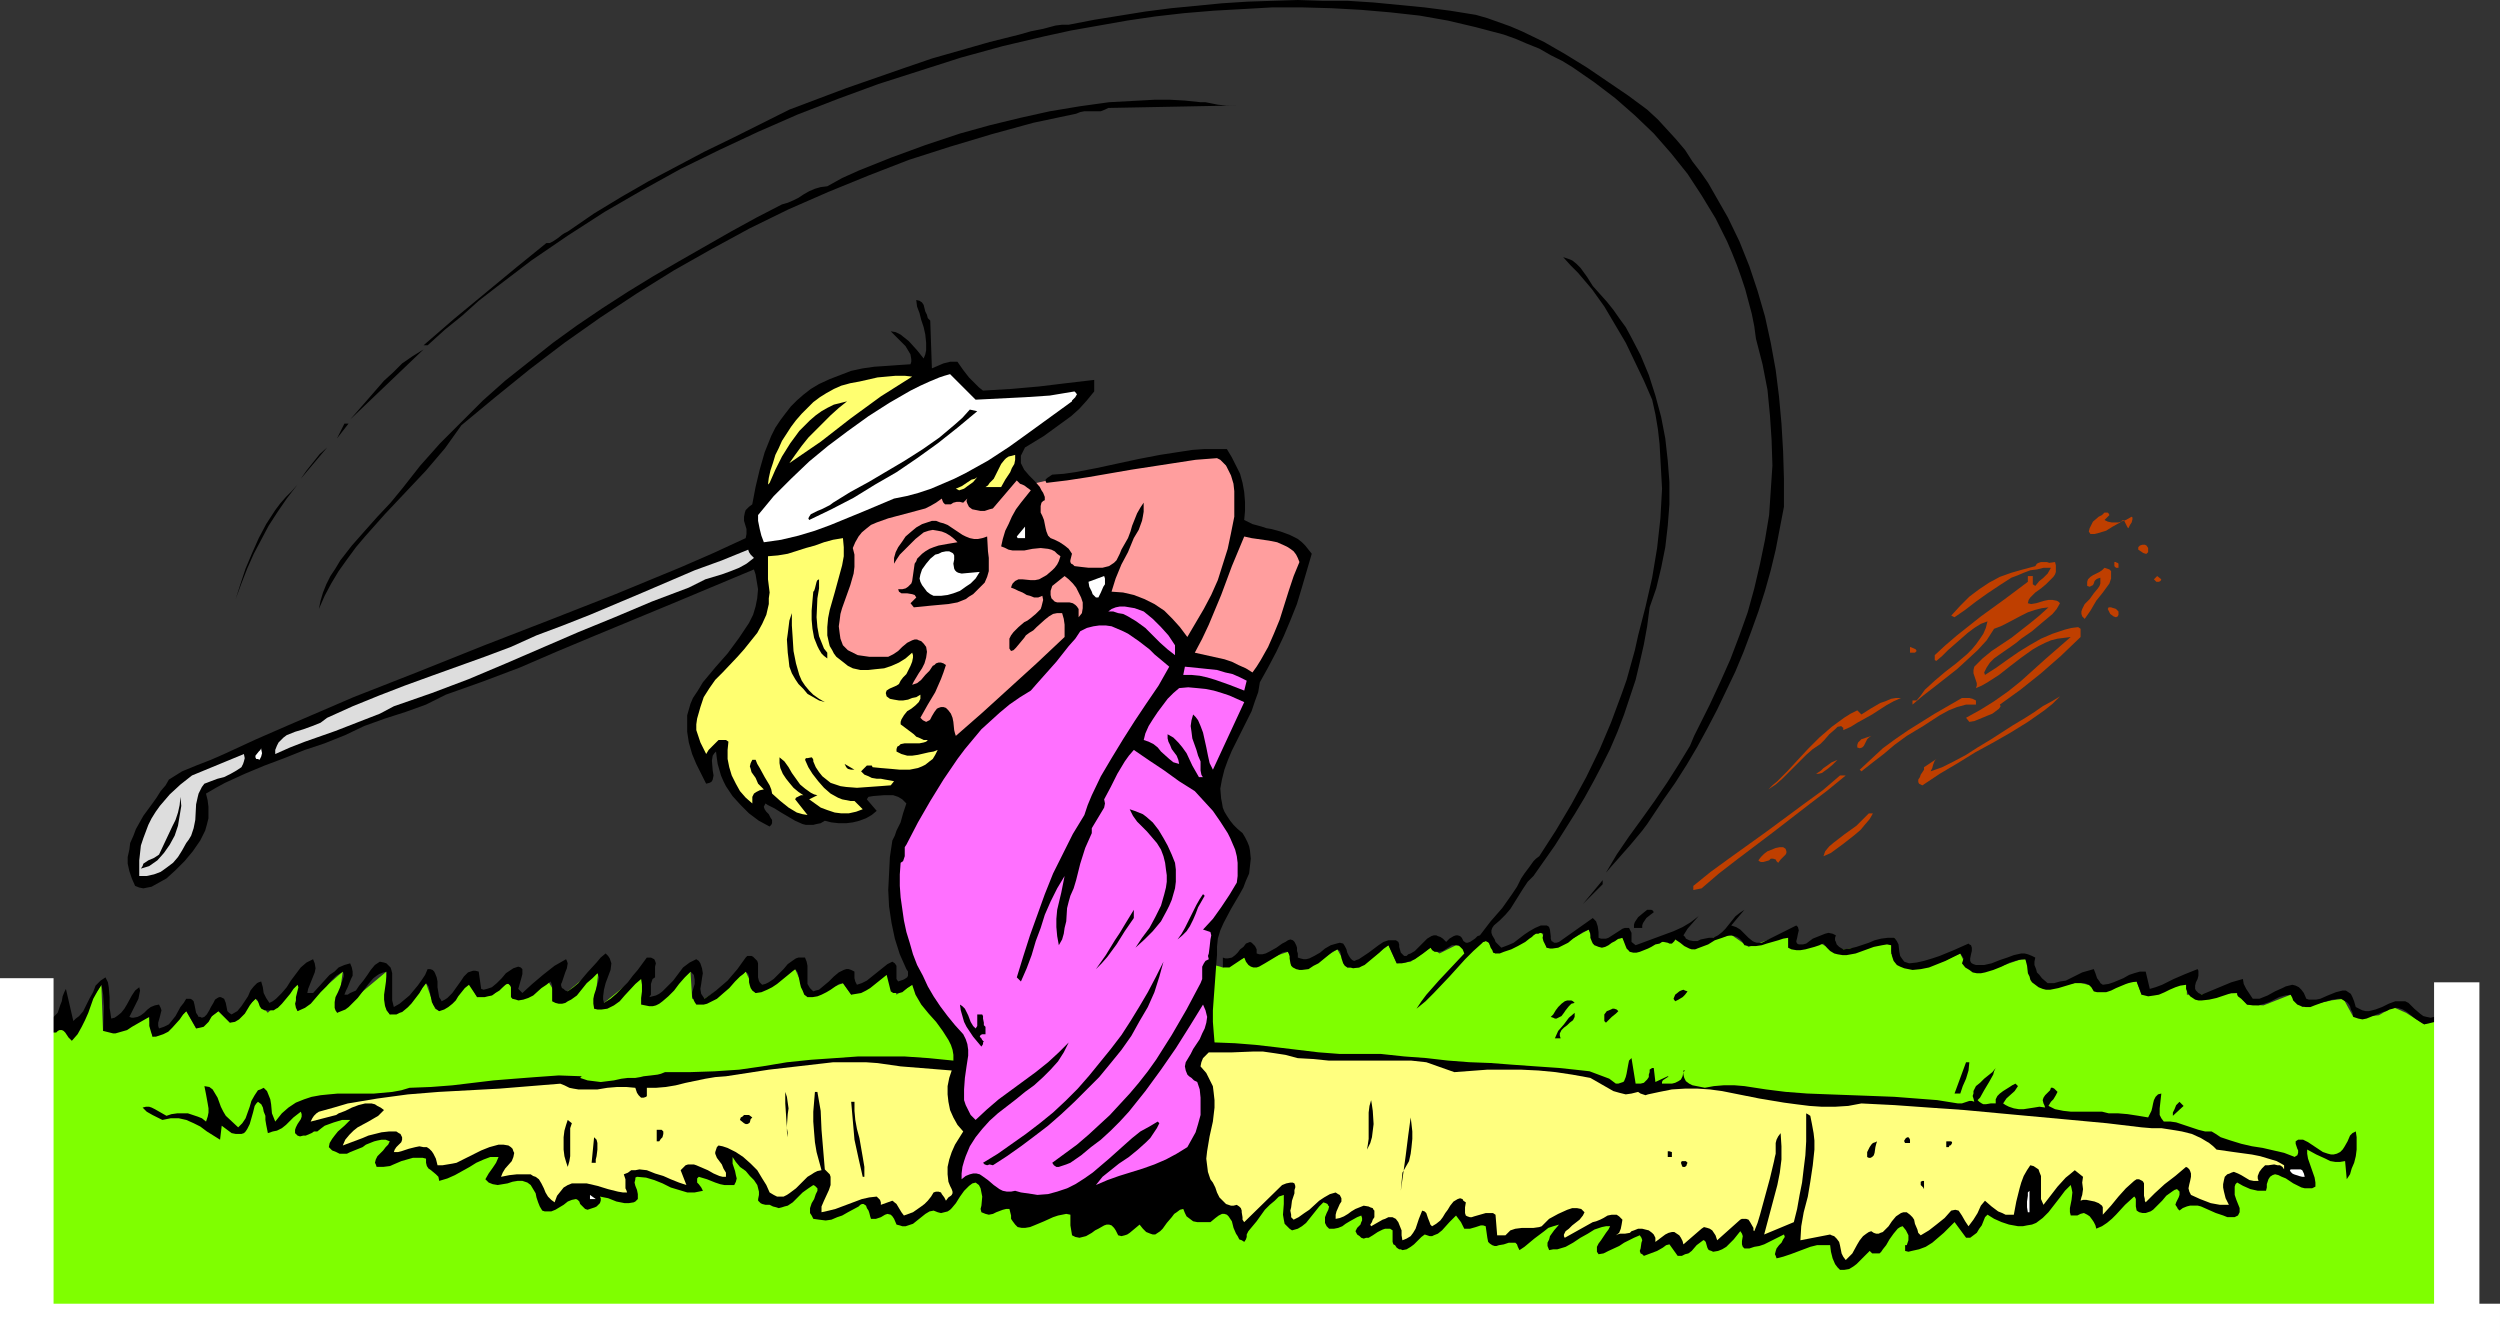 <?xml version="1.0" encoding="UTF-8" standalone="no"?>
<svg
   version="1.0"
   width="129.724mm"
   height="69.744mm"
   id="svg84"
   sodipodi:docname="Golfer 054.wmf"
   xmlns:inkscape="http://www.inkscape.org/namespaces/inkscape"
   xmlns:sodipodi="http://sodipodi.sourceforge.net/DTD/sodipodi-0.dtd"
   xmlns="http://www.w3.org/2000/svg"
   xmlns:svg="http://www.w3.org/2000/svg">
  <rect width="100%" height="100%" fill="#333333" stroke="none"/>
  <sodipodi:namedview
     id="namedview84"
     pagecolor="#ffffff"
     bordercolor="#000000"
     borderopacity="0.25"
     inkscape:showpageshadow="2"
     inkscape:pageopacity="0.0"
     inkscape:pagecheckerboard="0"
     inkscape:deskcolor="#d1d1d1"
     inkscape:document-units="mm" />
  <defs
     id="defs1">
    <pattern
       id="WMFhbasepattern"
       patternUnits="userSpaceOnUse"
       width="6"
       height="6"
       x="0"
       y="0" />
  </defs>
  <path
     style="fill:#ff9e9e;fill-opacity:1;fill-rule:evenodd;stroke:none"
     d="m 201.838,95.032 6.464,-1.455 11.474,-1.455 9.211,-2.424 7.272,-0.646 h 2.586 l 3.07,4.04 0.808,7.273 -2.101,9.212 0.808,14.546 -16.16,10.344 -14.867,-9.859 5.979,-8.081 2.586,-5.657 -8.08,2.263 -10.342,-2.101 -1.939,-14.384 z"
     id="path1" />
  <path
     style="fill:#7fff00;fill-opacity:1;fill-rule:evenodd;stroke:none"
     d="m 7.757,258.752 -0.485,-59.637 1.778,2.263 3.07,-1.939 1.616,2.909 6.141,-9.212 0.323,9.051 4.848,-1.455 4.202,-1.293 0.646,3.879 3.232,-1.455 3.394,-3.556 1.939,3.394 4.363,-3.394 2.262,2.263 5.01,-4.687 2.424,2.748 6.464,-6.303 -0.646,5.98 8.888,-7.758 -1.131,8.081 9.696,-8.081 -0.162,6.95 0.808,1.455 3.555,-1.455 3.555,-4.687 1.778,5.01 0.808,0.485 5.656,-5.98 1.778,3.232 3.07,-0.485 3.555,-2.748 0.323,3.556 h 2.101 l 4.525,-4.04 2.424,4.04 7.918,-6.465 -0.97,8.404 1.939,-1.131 7.595,-6.142 v 5.333 l 2.424,0.808 6.949,-6.142 0.323,5.333 h 2.424 l 8.08,-5.333 1.939,4.202 7.757,-4.687 2.424,5.495 6.949,-2.748 1.616,2.263 7.11,-5.333 1.778,5.333 3.07,-1.939 57.045,-4.525 3.878,1.131 4.202,-1.939 1.939,1.131 6.626,-2.263 1.616,3.394 2.262,-0.323 5.818,-3.556 1.939,3.556 h 2.424 l 5.656,-4.364 1.616,3.556 2.747,-0.323 3.878,-2.748 1.778,1.131 3.232,-1.616 1.293,0.323 4.363,-1.939 2.101,3.232 4.04,-2.101 4.848,-2.748 1.131,3.717 2.101,-0.162 6.141,-3.394 1.131,3.071 5.494,-1.455 1.454,2.748 9.211,-3.232 1.131,1.131 2.424,1.616 3.555,-2.263 3.717,-0.485 3.232,2.263 7.757,-2.748 1.131,3.232 4.525,-1.616 2.747,1.616 h 2.424 l 4.525,-0.485 5.494,-1.778 -0.646,3.071 2.424,2.748 h 2.424 l 5.171,-1.131 3.555,-1.616 1.293,2.748 3.555,0.808 6.626,-2.263 1.293,-0.162 1.939,4.202 2.747,1.455 5.656,-1.131 3.232,0.808 5.171,-0.485 3.07,-0.485 0.97,2.586 4.848,-0.808 4.04,-2.424 v 3.232 h 2.909 l 6.949,-0.323 1.939,2.263 3.232,0.162 5.333,-2.101 2.262,2.424 5.656,-1.293 2.424,-0.323 1.939,3.556 h 1.778 l 3.232,-0.323 2.747,-1.616 2.586,1.131 3.555,2.263 3.555,-1.455 2.101,-0.808 v 60.122 z"
     id="path2" />
  <path
     style="fill:#000000;fill-opacity:1;fill-rule:evenodd;stroke:none"
     d="m 323.038,21.495 2.101,1.939 1.778,1.939 1.778,1.939 1.778,2.101 1.454,2.263 1.616,2.101 1.454,2.101 1.293,2.263 2.586,4.525 2.262,4.687 1.939,4.849 1.616,4.849 1.454,5.01 1.131,5.172 0.97,5.333 0.646,5.172 0.485,5.333 0.323,5.495 0.162,5.333 v 5.495 l -0.808,4.202 -0.808,4.202 -0.97,4.04 -1.131,4.04 -1.293,4.04 -1.454,4.04 -1.454,3.879 -1.616,3.879 -1.778,3.717 -1.778,3.717 -1.939,3.717 -1.939,3.556 -2.101,3.556 -2.262,3.556 -2.262,3.232 -2.262,3.394 -0.97,1.455 -0.97,1.293 -2.424,2.909 -1.293,1.455 -1.131,1.293 -1.293,1.455 -0.97,1.131 2.101,-3.556 2.424,-3.556 2.586,-3.556 2.424,-3.394 2.424,-3.556 2.262,-3.556 2.262,-3.717 0.808,-1.939 0.97,-1.939 2.101,-4.202 2.101,-4.525 1.939,-4.364 1.778,-4.687 1.616,-4.525 1.293,-4.687 1.131,-4.849 0.97,-4.687 0.808,-4.849 0.323,-4.849 0.323,-4.849 -0.162,-5.01 -0.323,-4.849 -0.485,-5.01 -0.97,-5.01 -1.293,-5.01 -0.323,-2.424 -0.485,-2.424 -0.646,-2.424 -0.646,-2.424 -0.808,-2.424 -0.808,-2.263 -0.97,-2.424 -0.97,-2.263 -1.131,-2.263 -1.131,-2.263 -2.747,-4.525 -2.747,-4.202 -3.232,-4.04 -3.394,-3.879 -3.717,-3.556 -3.878,-3.394 -4.04,-3.071 -2.101,-1.455 -2.101,-1.455 -2.101,-1.293 -2.262,-1.131 -2.262,-1.293 -2.424,-0.97 -2.262,-0.97 -2.262,-0.808 -5.494,-1.455 -5.494,-1.293 -5.494,-0.97 -5.818,-0.646 -5.656,-0.485 -5.818,-0.323 -5.818,-0.162 h -5.818 l -5.656,0.323 -5.818,0.323 -5.818,0.485 -5.656,0.646 -5.494,0.808 -5.494,0.97 -5.494,0.97 -5.171,1.131 -8.242,1.939 -8.242,2.263 -8.08,2.586 -8.08,2.586 -7.918,2.909 -7.918,3.071 -7.757,3.394 -7.595,3.556 -7.595,3.717 -7.595,4.202 -7.272,4.202 -7.272,4.687 -7.11,4.849 -6.787,5.172 -3.555,2.748 -3.232,2.909 -3.394,2.748 -3.394,3.071 h -0.808 l 5.979,-5.172 12.12,-10.02 5.979,-4.849 h 0.646 l 0.646,-0.323 0.97,-0.646 0.808,-0.646 0.485,-0.323 0.646,-0.323 5.171,-3.556 5.333,-3.232 5.333,-3.071 10.989,-5.818 5.656,-2.748 10.989,-5.495 11.15,-4.202 11.15,-3.879 5.656,-1.939 5.656,-1.616 5.656,-1.616 5.818,-1.455 1.131,-0.323 1.131,-0.323 2.424,-0.485 2.424,-0.646 1.293,-0.162 h 1.293 l 5.01,-0.97 10.019,-1.616 5.01,-0.646 5.01,-0.485 5.01,-0.485 5.01,-0.323 4.848,-0.162 L 254.52,0 l 5.01,0.162 h 4.848 l 5.01,0.323 5.01,0.485 5.01,0.485 5.01,0.646 5.01,0.808 2.262,0.646 2.262,0.808 2.262,0.808 2.262,0.97 4.363,2.101 4.202,2.424 4.202,2.586 4.04,2.748 4.04,2.748 z"
     id="path3" />
  <path
     style="fill:#000000;fill-opacity:1;fill-rule:evenodd;stroke:none"
     d="m 242.561,20.687 -25.21,0.485 -0.646,0.323 -0.808,0.323 h -0.808 -2.424 l -0.808,0.162 -0.808,0.323 -8.403,1.778 -8.242,2.263 -8.08,2.424 -8.08,2.586 -7.918,3.071 -7.918,3.232 -7.757,3.394 -7.595,3.717 -7.434,4.04 -7.434,4.202 -7.272,4.525 -7.11,4.687 -7.11,5.01 -6.787,5.172 -6.787,5.495 -6.626,5.495 -1.616,2.263 -1.616,2.263 -3.717,4.364 -8.08,8.566 -3.878,4.364 -1.778,2.101 -1.778,2.424 -1.616,2.263 -1.454,2.424 -1.293,2.424 -1.131,2.586 0.323,-1.616 0.485,-1.616 0.646,-1.616 0.808,-1.616 0.97,-1.455 0.97,-1.616 2.262,-2.909 2.424,-2.748 2.586,-2.909 2.586,-2.748 2.262,-2.748 3.555,-4.525 3.878,-4.364 4.202,-4.202 4.202,-4.202 4.363,-3.879 4.686,-3.717 4.686,-3.717 4.686,-3.394 5.01,-3.394 5.01,-3.232 5.01,-3.071 5.01,-2.909 10.181,-5.818 5.01,-2.748 5.01,-2.586 1.131,-0.323 1.131,-0.485 0.97,-0.485 0.97,-0.646 1.131,-0.646 1.131,-0.485 1.131,-0.323 1.293,-0.162 2.909,-1.616 3.232,-1.455 3.232,-1.293 3.232,-1.293 6.626,-2.424 6.787,-2.263 5.818,-1.616 5.979,-1.455 5.818,-1.293 5.818,-0.97 5.818,-0.808 5.979,-0.323 2.909,-0.162 h 3.07 l 2.909,0.162 3.07,0.323 h 0.97 l 0.808,0.162 1.616,0.323 1.616,0.162 h 0.97 z"
     id="path4" />
  <path
     style="fill:#000000;fill-opacity:1;fill-rule:evenodd;stroke:none"
     d="m 312.372,56.082 1.293,1.455 1.454,1.616 1.293,1.616 1.131,1.616 1.293,1.778 0.97,1.778 1.939,3.717 1.616,3.879 1.293,4.04 1.131,4.202 0.808,4.202 0.485,4.364 0.323,4.202 v 4.364 l -0.323,4.202 -0.485,4.202 -0.808,4.04 -0.97,4.04 -1.293,3.717 -0.485,3.717 -0.646,3.556 -0.808,3.556 -0.808,3.394 -1.131,3.394 -1.131,3.394 -1.293,3.394 -1.454,3.394 -1.616,3.232 -1.616,3.071 -1.778,3.232 -1.939,3.232 -1.939,3.071 -1.939,3.071 -4.202,5.98 -1.131,1.131 -0.97,1.455 -1.616,2.586 -0.808,1.293 -0.97,1.131 -1.131,1.131 -1.131,0.97 -0.323,0.485 -0.162,0.485 v 0.485 l 0.162,0.485 0.485,0.808 0.162,0.485 0.323,0.323 0.808,0.808 1.293,-0.485 1.131,-0.485 2.101,-1.616 0.97,-0.646 1.131,-0.646 1.131,-0.485 h 0.646 0.485 l 0.323,0.162 0.162,0.162 0.162,0.485 0.162,1.293 v 0.485 l 0.162,0.485 0.323,0.162 0.162,0.162 h 0.485 l 0.485,-0.162 6.626,-4.687 0.323,0.323 0.323,0.323 0.162,0.485 0.162,0.485 0.162,1.131 v 1.131 l 0.485,0.162 h 0.485 0.485 l 0.485,-0.162 2.262,-1.455 0.485,-0.323 0.485,-0.162 h 0.323 0.485 l 0.162,0.323 0.323,0.646 v 0.646 1.131 l 0.808,0.646 7.434,-2.748 1.778,-0.808 1.616,-0.97 1.454,-1.131 1.293,-1.293 -1.131,1.131 -1.131,1.293 -1.131,1.293 -0.808,1.293 0.323,0.323 0.162,0.323 0.646,0.323 0.808,0.162 h 0.808 l 0.646,-0.323 1.616,-0.323 h 0.808 l 0.97,-0.485 0.808,-0.646 0.646,-0.646 0.646,-0.808 1.293,-1.616 0.808,-0.646 0.97,-0.646 -2.586,3.071 0.485,0.162 0.485,0.162 0.808,0.485 0.808,0.808 0.808,0.808 0.808,0.646 0.323,0.162 0.485,0.162 h 0.485 0.485 l 0.646,-0.323 0.646,-0.323 5.494,-2.748 0.162,0.162 0.162,0.162 0.162,0.646 -0.162,0.646 -0.162,0.808 -0.162,0.646 v 0.162 l 0.162,0.323 0.323,0.162 h 0.323 0.485 l 0.646,-0.162 1.293,-0.97 1.616,-0.646 0.808,-0.323 0.646,-0.162 0.808,0.162 0.646,0.323 -0.162,0.485 v 0.485 l 0.162,0.323 0.162,0.485 0.485,0.485 0.808,0.485 1.293,-0.162 1.293,-0.323 2.424,-0.808 1.131,-0.485 1.293,-0.323 1.293,-0.162 h 1.293 l 0.485,0.646 0.323,0.646 0.162,1.455 0.162,0.808 0.323,0.485 0.485,0.646 0.485,0.162 0.485,0.162 1.454,-0.162 1.454,-0.323 1.616,-0.485 1.454,-0.485 2.747,-1.131 2.909,-1.293 0.162,0.162 0.323,0.162 0.162,0.485 v 0.646 l -0.162,0.646 -0.162,0.808 v 0.485 l 0.162,0.323 0.162,0.162 0.323,0.162 0.485,0.162 h 0.808 0.808 l 1.454,-0.323 1.616,-0.646 1.454,-0.485 1.293,-0.485 1.454,-0.323 h 0.646 l 0.646,0.162 0.808,0.323 0.646,0.323 -0.162,0.808 v 0.646 l 0.323,0.808 0.162,0.646 0.485,0.485 0.485,0.646 1.131,0.97 h 1.293 l 1.131,-0.323 1.131,-0.162 2.262,-1.131 0.97,-0.485 1.131,-0.323 1.131,-0.323 0.323,0.808 0.323,0.97 0.485,0.646 0.162,0.323 0.485,0.323 1.131,-0.162 0.97,-0.323 1.939,-0.808 1.131,-0.646 0.97,-0.323 1.131,-0.323 h 1.131 l 0.808,3.394 1.131,-0.323 1.293,-0.485 2.262,-1.131 2.262,-0.97 2.424,-0.97 0.162,0.323 v 0.323 0.646 l -0.162,0.646 -0.162,0.323 -0.162,0.323 -0.162,0.646 v 0.646 l 0.162,0.323 0.323,0.323 0.162,0.162 0.646,0.323 1.939,-0.808 1.939,-0.808 1.939,-0.808 2.262,-0.646 0.162,0.97 0.485,0.97 0.646,0.97 0.646,0.97 h 0.646 0.646 l 1.616,-0.646 1.454,-0.808 1.454,-0.646 0.646,-0.323 0.646,-0.162 0.646,-0.162 0.646,0.162 0.646,0.323 0.485,0.485 0.485,0.646 0.485,1.131 0.485,0.162 h 0.808 0.646 l 0.808,-0.162 1.454,-0.646 1.616,-0.646 0.646,-0.162 0.646,-0.162 h 0.646 l 0.485,0.323 0.485,0.323 0.323,0.646 0.323,0.808 0.323,1.131 0.646,0.323 0.646,0.323 0.646,0.162 h 0.646 l 1.293,-0.323 1.293,-0.485 1.293,-0.646 1.293,-0.485 h 0.485 0.808 0.646 l 0.646,0.323 1.131,1.131 1.131,0.97 0.646,0.485 0.646,0.162 0.808,0.162 0.646,-0.162 0.808,-0.646 0.646,-0.485 0.646,-0.485 0.646,-0.162 0.646,-0.162 0.808,-0.162 h 0.646 l 1.131,0.162 v 60.446 0.323 l 0.162,0.323 0.162,0.323 0.323,0.162 h 0.485 0.646 0.646 l 0.485,0.162 h 0.323 l 0.162,0.323 0.162,0.323 v 0.323 l -0.646,0.323 h -0.646 l -0.808,0.162 h -0.808 l -0.646,0.162 -0.323,0.485 v 0.162 0.323 0.485 l 0.323,0.485 -0.323,0.323 -0.323,0.162 h -0.323 -0.162 l -0.97,-2.748 H 5.171 l -0.323,-0.162 v -0.323 l -0.162,-0.485 1.293,-0.808 -0.485,-57.86 -0.323,-0.485 -0.162,-0.485 -0.162,-0.646 v -0.646 -1.455 l -0.162,-1.293 0.323,-0.323 0.162,-0.162 0.323,-0.323 h 0.323 l 0.808,0.162 0.485,0.323 0.646,0.323 0.323,0.485 0.646,1.131 0.323,0.646 0.323,0.485 0.323,0.646 0.485,0.485 0.646,-0.646 0.485,-0.485 0.485,-1.455 0.323,-0.808 0.162,-0.97 0.323,-0.808 0.323,-0.646 1.454,6.303 0.485,-0.485 0.646,-0.485 0.808,-0.97 0.646,-1.293 0.646,-1.293 0.646,-1.131 0.485,-1.293 0.97,-0.97 0.485,-0.323 0.485,-0.323 0.485,0.97 0.162,0.97 0.162,1.939 v 2.101 l 0.162,0.97 0.162,1.131 0.646,-0.162 0.485,-0.323 0.808,-0.646 0.646,-0.808 0.485,-0.808 0.97,-1.778 0.646,-0.97 0.808,-0.646 0.162,0.646 -0.162,0.808 -0.162,0.808 -0.323,0.646 -1.454,2.909 0.485,0.162 h 0.323 l 0.808,-0.162 0.646,-0.323 0.646,-0.485 0.646,-0.646 0.646,-0.485 0.808,-0.323 0.808,-0.162 0.323,0.646 0.162,0.485 -0.323,1.293 -0.323,1.131 v 0.646 l 0.162,0.485 0.97,-0.323 0.97,-0.485 0.646,-0.808 0.646,-0.808 0.97,-1.778 0.646,-0.808 0.485,-0.808 h 0.485 0.323 l 0.323,0.162 0.323,0.323 0.162,0.646 0.162,0.808 0.162,0.808 0.323,0.485 0.162,0.323 h 0.323 l 0.323,0.162 0.485,-0.162 0.485,-0.485 0.485,-0.808 0.323,-0.646 0.485,-0.808 0.323,-0.646 0.485,-0.323 0.323,-0.162 h 0.323 l 0.323,0.162 0.323,0.162 0.323,0.808 0.162,0.808 0.162,0.808 0.323,0.323 0.485,0.323 1.131,-0.646 0.808,-0.97 0.646,-0.97 0.646,-0.97 0.485,-1.131 0.646,-0.808 0.646,-0.646 0.323,-0.162 0.485,-0.162 0.323,1.131 0.162,1.131 0.485,0.97 0.323,0.485 0.323,0.485 0.646,-0.323 0.646,-0.485 1.131,-1.131 0.97,-1.131 0.808,-1.293 0.97,-1.293 0.97,-1.293 1.131,-0.97 0.646,-0.323 0.646,-0.323 0.323,0.808 0.162,0.97 -0.162,0.808 -0.323,0.808 -0.646,1.616 -0.323,0.808 -0.162,0.808 h 1.131 l 1.616,-1.778 1.616,-1.778 0.97,-0.646 0.808,-0.808 1.131,-0.485 1.131,-0.323 0.323,0.808 0.162,0.808 v 0.808 l -0.323,0.646 -0.646,1.616 -0.323,0.646 -0.323,0.808 h 0.646 l 0.485,-0.323 1.131,-0.485 0.646,-0.97 0.808,-0.97 0.808,-1.131 0.646,-0.97 0.808,-0.97 0.97,-0.646 0.808,0.162 0.485,0.162 0.485,0.485 0.323,0.323 0.162,0.485 0.162,0.646 v 1.131 0.808 0.646 1.293 1.455 l 0.162,0.646 0.162,0.646 1.131,-0.646 0.97,-0.808 0.97,-0.808 0.808,-0.97 0.808,-0.97 0.808,-1.131 0.646,-0.97 0.485,-1.131 h 0.485 l 0.485,0.162 0.323,0.323 0.162,0.323 0.323,0.808 0.162,0.808 v 1.131 l 0.162,0.97 0.162,0.97 0.323,0.485 0.162,0.323 0.646,-0.323 0.485,-0.323 0.97,-0.97 0.808,-1.131 0.808,-1.131 0.646,-0.97 0.808,-0.808 0.485,-0.162 0.485,-0.162 h 0.485 l 0.646,0.162 0.485,3.394 0.485,0.162 0.646,-0.162 0.485,-0.162 0.485,-0.162 0.97,-0.808 0.97,-0.97 0.808,-0.97 0.97,-0.646 0.485,-0.323 0.485,-0.162 0.485,-0.162 0.485,0.162 0.323,0.323 v 0.485 0.485 l -0.162,0.646 -0.323,1.131 -0.323,1.131 0.808,0.808 1.939,-1.778 2.101,-1.778 2.262,-1.778 1.131,-0.646 1.131,-0.646 0.162,0.323 0.162,0.485 -0.162,0.97 -0.323,0.808 -0.646,1.939 -0.162,0.323 v 0.323 l 0.162,0.485 0.323,0.162 0.323,0.323 0.485,0.162 1.131,-0.808 0.97,-0.808 1.778,-2.101 1.778,-1.939 0.808,-0.97 0.97,-0.808 0.485,0.485 0.323,0.485 0.162,0.485 0.162,0.485 -0.162,1.293 -0.485,1.293 -0.485,1.293 -0.323,1.293 -0.162,1.293 v 0.646 l 0.162,0.646 1.293,-0.808 1.131,-0.97 1.131,-1.131 1.131,-1.131 0.97,-1.293 0.97,-1.131 1.778,-2.424 h 0.485 0.323 l 0.323,0.162 0.323,0.162 0.162,0.323 0.162,0.485 -0.162,0.646 v 0.323 0.323 0.808 0.646 l -0.485,0.323 -0.162,0.485 -0.162,0.485 v 1.616 0.485 l -0.323,0.485 0.646,-0.162 0.646,-0.162 0.646,-0.323 0.646,-0.485 0.97,-0.97 1.131,-1.131 0.97,-1.293 0.97,-1.293 1.293,-0.97 0.646,-0.323 0.646,-0.323 0.485,0.323 0.323,0.485 0.162,0.485 0.162,0.485 0.162,0.97 -0.162,0.97 -0.162,1.131 -0.162,0.97 0.162,0.97 0.323,0.485 0.323,0.485 1.131,-0.808 1.131,-0.808 1.131,-0.97 1.131,-0.97 1.939,-2.263 0.808,-1.131 0.808,-1.131 0.323,-0.323 h 0.323 0.485 l 0.323,0.162 0.646,0.646 0.162,0.162 0.162,0.485 v 1.131 0.485 0.646 0.485 l 0.162,0.646 0.162,0.323 0.485,0.485 0.646,-0.162 0.646,-0.323 0.97,-0.646 0.97,-0.97 0.97,-0.97 0.808,-0.97 1.131,-0.808 0.485,-0.323 0.485,-0.162 h 0.646 0.646 l 0.323,0.808 0.162,0.808 v 2.748 0.808 l 0.485,0.808 0.323,0.323 0.323,0.323 0.485,-0.162 0.646,-0.162 0.97,-0.808 0.97,-0.808 0.97,-0.97 0.97,-0.808 0.97,-0.485 0.485,-0.162 h 0.485 l 0.485,0.162 0.646,0.323 v 1.293 l 0.162,0.646 0.323,0.646 0.97,-0.323 0.97,-0.485 1.616,-1.293 1.616,-1.293 0.808,-0.646 0.97,-0.485 0.485,0.323 0.323,0.485 v 0.485 0.485 0.97 0.646 l 0.323,0.485 0.97,-0.323 0.323,-0.162 0.485,-0.323 0.162,-0.323 v -0.323 -0.485 l -0.323,-0.485 -0.646,-1.455 -0.646,-1.455 -0.97,-3.071 -0.646,-3.071 -0.485,-3.232 -0.162,-3.232 0.162,-3.232 0.162,-3.232 0.485,-3.232 0.485,-0.97 0.323,-0.97 0.808,-1.616 0.485,-1.778 0.323,-0.97 0.323,-0.97 -0.808,-0.808 -0.808,-0.485 -0.97,-0.323 h -0.808 -0.97 l -2.101,0.162 -0.97,0.162 -0.323,0.485 1.939,2.263 -0.97,0.808 -1.131,0.646 -1.293,0.485 -1.293,0.323 -1.293,0.162 h -1.454 l -1.454,-0.162 -1.293,-0.323 -0.808,0.485 -0.808,0.162 -0.646,0.162 h -0.808 -0.646 l -0.646,-0.162 -1.454,-0.646 -2.747,-1.616 -1.293,-0.808 -1.293,-0.646 -0.485,-0.323 -0.162,0.323 -0.162,0.323 0.162,0.485 0.323,0.485 0.485,0.485 0.323,0.646 0.323,0.485 v 0.323 0.323 l -0.162,0.323 -0.323,0.323 -2.101,-1.131 -1.939,-1.455 -1.616,-1.616 -1.616,-1.778 -1.293,-1.939 -0.485,-0.97 -0.485,-1.131 -0.323,-1.131 -0.323,-1.131 -0.162,-1.131 -0.162,-1.293 -0.323,0.323 -0.323,0.485 -0.162,0.97 0.162,1.939 0.162,0.97 -0.162,0.808 -0.162,0.323 -0.162,0.162 -0.323,0.162 -0.646,0.162 -0.97,-1.939 -0.97,-1.939 -0.808,-1.939 -0.646,-2.263 -0.323,-2.101 v -1.131 -1.131 -0.97 l 0.323,-1.131 0.323,-1.131 0.485,-1.131 0.97,-1.455 0.97,-1.616 2.424,-2.909 2.424,-2.748 2.262,-3.071 0.97,-1.455 0.97,-1.455 0.808,-1.616 0.485,-1.616 0.323,-1.616 0.162,-1.778 -0.323,-1.939 -0.162,-0.97 -0.323,-0.97 -15.837,6.626 -15.998,6.626 -6.949,2.909 -7.11,3.071 -7.272,2.748 -7.272,2.586 -1.939,0.97 -1.939,0.97 -4.04,1.455 -4.04,1.293 -4.04,1.455 -3.717,1.778 -4.04,1.616 -3.878,1.293 -4.04,1.616 -3.878,1.455 -3.878,1.616 -3.878,1.778 -1.778,0.97 -1.939,1.131 0.323,1.293 0.162,1.293 v 1.131 1.131 l -0.323,1.293 -0.323,1.131 -0.485,0.97 -0.485,0.97 -1.454,2.101 -1.616,1.939 -1.778,1.778 -1.778,1.616 -1.454,0.808 -1.454,0.808 -0.808,0.162 -0.808,0.162 -0.808,-0.162 -0.808,-0.323 -0.646,-1.455 -0.485,-1.455 -0.323,-1.455 v -1.293 l 0.323,-1.455 0.162,-1.293 0.646,-1.455 0.485,-1.293 1.454,-2.586 1.778,-2.424 0.808,-1.131 0.808,-1.293 0.97,-1.131 0.646,-1.131 1.293,-0.808 1.293,-0.808 2.747,-1.131 2.909,-1.131 2.586,-1.131 6.302,-2.909 6.302,-2.748 12.766,-5.495 12.766,-5.01 12.928,-5.172 12.928,-5.01 12.766,-5.01 12.928,-5.333 6.302,-2.748 6.302,-2.909 0.162,-0.808 v -0.97 l -0.485,-1.616 v -0.808 l 0.162,-0.808 0.162,-0.485 0.323,-0.323 0.323,-0.323 0.646,-0.485 0.646,-3.394 0.808,-3.394 0.97,-3.394 0.646,-1.616 0.646,-1.616 0.808,-1.616 0.97,-1.455 0.97,-1.293 1.131,-1.455 1.131,-1.131 1.293,-1.131 1.454,-1.131 1.616,-0.97 2.101,-0.97 2.101,-0.808 2.101,-0.808 2.262,-0.485 2.262,-0.323 2.424,-0.162 2.262,-0.162 2.424,-0.162 0.162,-0.485 v -0.485 l -0.162,-0.97 -0.485,-0.808 -0.485,-0.808 -1.454,-1.455 -1.454,-1.455 0.97,0.162 0.97,0.485 0.808,0.646 0.808,0.646 1.616,1.778 1.293,1.616 0.323,-0.808 0.162,-0.808 v -1.455 l -0.162,-1.616 -0.323,-1.455 -0.485,-1.455 -0.162,-0.646 -0.162,-0.646 -0.485,-1.293 -0.162,-1.293 0.646,0.162 0.485,0.323 0.323,0.485 0.162,0.646 0.162,0.646 0.323,0.646 0.162,0.646 0.485,0.485 0.323,9.374 1.131,-0.485 1.131,-0.485 1.293,-0.323 h 1.454 l 1.131,1.616 1.131,1.455 1.293,1.293 0.646,0.646 0.808,0.646 5.494,-0.323 5.494,-0.485 5.333,-0.646 5.494,-0.646 v 2.263 l -1.454,1.778 -1.454,1.616 -1.616,1.455 -1.778,1.293 -3.555,2.586 -3.717,2.263 -0.485,0.97 -0.323,0.646 v 0.808 0.646 l 0.323,0.646 0.323,0.646 0.97,1.131 1.131,1.131 0.97,1.131 0.323,0.646 0.323,0.485 0.323,0.808 v 0.646 l -0.323,0.162 -0.323,0.323 -0.162,0.646 v 0.646 0.646 l 0.323,0.646 0.323,0.808 0.162,0.808 0.162,0.808 0.162,0.646 0.323,0.808 0.485,0.485 0.808,0.323 0.97,0.485 0.97,0.646 0.808,0.646 0.323,0.485 0.323,0.485 -0.162,0.646 -0.162,0.646 v 0.323 l 0.162,0.323 0.323,0.162 0.323,0.323 1.293,0.162 1.454,0.162 h 1.293 1.454 l 1.293,-0.323 0.485,-0.323 0.485,-0.323 0.485,-0.485 0.323,-0.646 0.323,-0.646 0.323,-0.808 0.646,-1.131 0.646,-1.131 0.485,-1.293 0.323,-1.131 0.97,-2.424 0.646,-1.131 0.646,-0.97 v 0.808 0.97 l -0.162,0.97 -0.162,0.808 -0.646,1.778 -0.97,1.616 -1.131,2.748 -1.293,2.424 -1.131,2.748 -0.808,2.586 2.262,0.162 2.101,0.485 2.101,0.808 1.939,0.97 1.939,1.293 1.616,1.616 1.454,1.616 1.454,1.939 1.616,-2.748 1.616,-2.748 1.454,-2.748 1.293,-2.909 0.97,-3.071 0.97,-3.071 0.646,-3.071 0.646,-3.232 v -1.616 -1.616 -1.778 l -0.162,-1.455 -0.485,-1.616 -0.646,-1.293 -0.323,-0.646 -0.485,-0.485 -0.646,-0.646 -0.646,-0.323 -4.202,0.323 -4.202,0.646 -8.403,1.293 -8.403,1.455 -4.202,0.646 -4.04,0.485 -0.162,-0.323 v -0.323 l 0.162,-0.162 0.162,-0.162 0.485,-0.323 0.485,-0.323 2.262,-0.162 2.262,-0.323 4.202,-0.808 8.242,-1.778 4.202,-0.808 4.202,-0.646 2.101,-0.323 2.262,-0.162 h 2.262 2.262 l 0.97,1.616 0.808,1.616 0.808,1.616 0.485,1.778 0.323,1.778 0.162,1.939 v 1.778 l -0.162,1.778 1.616,0.808 1.778,0.485 0.97,0.323 0.97,0.162 1.778,0.485 1.778,0.646 1.616,0.808 0.808,0.646 0.646,0.646 0.646,0.808 0.646,0.808 -1.939,6.626 -0.97,3.232 -1.293,3.232 -1.293,3.071 -1.454,3.071 -1.616,3.071 -1.616,2.909 -0.323,1.939 -0.646,1.778 -0.646,1.939 -0.97,1.939 -0.97,1.939 -0.97,1.939 -0.97,1.939 -0.808,1.939 -0.646,1.778 -0.485,1.939 -0.323,1.778 0.162,1.939 0.162,0.808 0.162,0.97 0.323,0.808 0.485,0.808 0.646,0.97 0.646,0.808 0.808,0.808 0.97,0.808 0.485,0.808 0.485,0.97 0.323,0.808 0.162,0.808 0.162,1.616 -0.162,1.455 -0.162,1.455 -0.646,1.455 -0.485,1.293 -0.808,1.455 -1.616,2.748 -1.454,2.748 -0.646,1.455 -0.485,1.616 -0.162,1.616 v 1.616 l -0.162,1.939 -0.162,2.263 -0.323,4.364 -0.162,2.263 v 2.263 l 0.162,2.101 0.162,1.939 4.04,0.162 4.04,0.323 4.202,0.485 8.08,0.97 4.202,0.323 h 4.04 4.04 l 4.525,0.485 4.363,0.323 4.202,0.485 4.202,0.323 4.202,0.162 4.202,0.323 4.525,0.323 4.686,0.323 3.07,0.323 2.909,0.323 1.293,0.485 1.293,0.485 1.293,0.485 1.293,0.97 h 0.485 l 0.485,-0.162 0.485,-0.162 0.162,-0.162 0.323,-0.808 0.162,-0.646 0.323,-1.778 0.162,-0.808 0.323,-0.323 0.162,-0.162 0.808,5.01 h 0.485 0.485 l 0.646,-0.162 0.646,-0.646 0.323,-0.485 v -0.485 l 0.162,-0.485 v -0.485 l 0.485,-0.323 h 0.323 l 0.323,2.748 2.424,-1.131 0.162,0.162 h -0.162 l -0.485,0.323 -0.485,0.323 -0.162,0.323 v 0.323 h 0.646 1.293 l 0.646,-0.162 0.646,-0.323 0.485,-0.323 0.323,-0.646 0.162,-0.808 v -0.323 h 0.323 l -0.323,0.323 v 0.485 l 0.162,0.646 0.323,0.646 0.646,0.485 0.646,0.323 0.808,0.162 0.808,0.162 0.808,0.162 1.778,-0.323 1.939,-0.162 h 2.101 l 1.939,0.162 4.202,0.646 3.878,0.485 4.202,0.323 4.202,0.162 8.726,0.323 4.202,0.162 4.202,0.323 4.202,0.323 4.04,0.646 h 0.485 0.323 l 1.454,-0.485 h 0.485 l 0.485,0.162 -0.162,-0.646 -0.162,-0.485 0.162,-0.485 v -0.485 l 0.485,-0.97 0.808,-0.646 0.808,-0.808 0.808,-0.646 0.808,-0.646 0.646,-0.808 -0.323,0.646 -0.162,0.646 -0.808,1.455 -0.97,1.616 -0.808,1.455 -0.485,0.485 0.323,0.323 0.485,0.323 0.323,0.162 h 0.485 l 0.97,-0.162 h 0.97 v -0.808 l 0.323,-0.646 0.485,-0.485 0.646,-0.485 1.293,-0.808 0.485,-0.323 0.646,-0.323 0.485,0.485 -0.323,0.485 -0.323,0.485 -1.616,1.455 -0.323,0.485 -0.323,0.485 0.485,0.323 0.646,0.323 0.97,0.323 0.97,0.162 h 0.97 l 2.101,-0.323 0.97,-0.162 1.131,0.162 -0.162,-0.485 -0.162,-0.323 -0.162,-0.646 0.162,-0.485 0.323,-0.485 0.485,-0.485 0.485,-0.485 0.162,-0.485 h 0.323 l 0.323,0.162 0.162,0.162 0.162,0.162 0.323,0.323 -0.323,0.646 -0.485,0.808 -0.485,0.485 -0.485,0.808 0.646,0.323 0.646,0.323 1.616,0.323 1.454,0.162 h 1.454 1.616 1.616 1.454 l 1.293,0.323 h 1.778 l 1.939,0.162 2.101,0.323 1.939,0.323 0.323,-0.646 0.323,-0.646 0.162,-0.646 0.162,-0.808 0.162,-0.646 0.323,-0.646 0.485,-0.485 0.646,-0.162 -0.162,1.455 -0.162,1.455 v 0.646 0.646 l 0.323,0.646 0.485,0.646 h 1.293 l 1.131,0.162 4.363,1.455 1.293,0.323 h 1.293 l 0.808,0.485 0.97,0.646 1.939,0.646 2.101,0.646 2.101,0.485 2.101,0.323 2.101,0.485 2.101,0.485 2.101,0.808 0.162,-0.162 0.323,-0.162 0.162,-0.485 v -0.485 l -0.162,-0.323 -0.323,-0.97 v -0.485 l 0.485,-0.323 h 0.485 0.485 l 0.97,0.485 0.97,0.646 0.97,0.646 0.97,0.646 0.97,0.323 0.646,0.162 h 0.485 l 0.646,-0.162 0.646,-0.323 0.485,-0.485 0.323,-0.485 0.646,-1.131 0.485,-1.131 0.485,-0.485 0.646,-0.323 0.162,1.131 v 1.131 1.293 l -0.162,1.293 -0.323,1.293 -0.485,1.131 -0.323,1.131 -0.646,0.97 -0.323,-3.556 -0.97,0.162 h -0.97 l -0.97,-0.162 -0.97,-0.485 -1.778,-0.808 -1.778,-0.97 v 0.808 l 0.162,0.97 1.293,3.717 0.162,0.97 v 0.808 l -0.646,0.323 h -0.646 -0.808 l -0.646,-0.162 -1.616,-0.808 -1.454,-0.97 -0.808,-0.323 -0.646,-0.323 -0.646,-0.162 -0.485,0.162 -0.485,0.323 -0.323,0.485 -0.162,0.485 -0.162,0.485 v 0.646 l -0.162,0.646 h -0.808 -0.808 l -1.454,-0.323 -1.454,-0.646 -1.131,-0.646 -0.323,0.323 -0.162,0.485 v 0.97 0.646 l 0.323,0.97 0.323,0.808 0.323,0.808 v 0.808 l -0.323,0.646 -0.646,0.323 h -0.808 -0.646 l -0.808,-0.323 -1.454,-0.485 -1.454,-0.646 -1.454,-0.646 -0.646,-0.162 h -0.808 -0.646 l -0.646,0.162 -0.808,0.323 -0.646,0.485 -0.323,-0.323 -0.162,-0.323 -0.323,-0.485 0.162,-0.485 0.485,-0.97 0.162,-0.485 v -0.646 l -0.162,-0.162 -0.323,-0.323 -0.485,0.162 -0.485,0.323 -1.131,0.808 -0.808,0.97 -0.97,0.97 -0.808,0.808 -0.485,0.323 -0.485,0.162 -0.485,0.162 h -0.646 l -0.646,-0.162 -0.485,-0.323 -0.162,-0.808 v -0.646 -0.808 l -0.162,-0.323 -0.162,-0.162 -1.778,1.616 -1.778,1.939 -0.808,0.808 -0.97,0.808 -0.97,0.646 -1.131,0.485 -0.162,-0.646 -0.323,-0.646 -0.323,-0.485 -0.485,-0.646 -0.485,-0.323 -0.646,-0.323 -0.646,0.162 -0.323,0.162 -0.323,0.162 h -1.293 l -0.162,-0.646 v -0.808 l 0.323,-1.616 0.162,-1.455 -0.162,-0.808 -0.162,-0.646 -1.131,1.131 -0.97,1.293 -1.131,1.455 -1.131,1.455 -1.131,1.131 -0.646,0.485 -0.646,0.485 -0.808,0.323 -0.97,0.162 -0.808,0.162 h -0.97 l -1.778,-0.323 -1.454,-0.485 -1.454,-0.646 -1.293,-0.808 -0.485,0.485 -0.323,0.808 -0.323,0.808 -0.485,0.646 -0.485,0.808 -0.646,0.485 -0.646,0.485 h -0.808 l -2.262,-3.071 -2.101,2.101 -1.131,0.97 -1.131,0.97 -1.293,0.808 -1.293,0.485 -1.454,0.323 -0.646,0.162 -0.646,-0.162 v -1.131 h 0.323 l 0.162,-0.485 0.162,-0.485 v -0.485 -0.485 l -0.485,-0.97 -0.646,-0.808 -0.485,0.162 -0.485,0.323 -0.808,0.97 -0.808,1.131 -0.646,1.131 -0.646,0.808 -0.323,0.485 -0.323,0.323 h -0.485 -0.485 -0.485 l -0.485,-0.485 -1.293,1.293 -1.293,1.293 -0.646,0.485 -0.808,0.485 -0.97,0.162 h -0.808 l -0.485,-0.485 -0.485,-0.646 -0.485,-1.131 -0.323,-1.293 -0.162,-1.293 h -1.293 -1.293 l -1.293,0.323 -1.293,0.485 -1.293,0.485 -1.293,0.485 -1.454,0.485 -1.293,0.323 -0.162,-0.485 -0.162,-0.323 0.162,-0.646 0.162,-0.485 0.485,-0.646 0.485,-0.485 0.323,-0.646 0.323,-0.485 -0.162,-0.485 -1.939,0.97 -1.939,0.97 -0.97,0.323 -0.97,0.162 -0.97,0.323 h -0.97 l -0.323,-0.323 -0.162,-0.485 v -0.646 l 0.162,-0.97 -0.162,-0.485 -0.323,-0.485 -1.293,1.616 -1.454,1.455 -0.808,0.485 -0.808,0.323 -0.97,0.162 -0.323,-0.162 -0.485,-0.162 -0.162,-0.162 -0.162,-0.323 -0.323,-1.131 -0.323,-0.323 h -0.162 l -1.293,0.97 -0.97,1.131 -0.646,0.485 -0.646,0.162 -0.646,0.323 h -0.808 l -1.616,-2.263 -0.646,0.162 -0.646,0.485 -1.131,0.646 -1.293,0.485 -1.293,0.485 -0.323,-0.323 -0.323,-0.162 -0.162,-0.485 0.162,-0.485 0.162,-1.131 0.162,-0.485 -0.162,-0.485 -0.323,-0.485 -1.131,0.485 -0.97,0.485 -0.97,0.485 -0.97,0.646 -2.101,0.97 -0.97,0.485 -0.97,0.162 -0.323,-0.485 v -0.323 -0.646 l 0.323,-0.646 0.485,-0.646 0.97,-1.455 0.485,-0.646 0.323,-0.646 h -0.808 l -0.808,0.162 -1.454,0.485 -1.293,0.808 -1.454,0.808 -1.454,0.97 -1.454,0.808 -1.616,0.485 h -0.808 l -0.808,0.162 -0.323,-0.808 v -0.646 l 0.323,-0.646 0.162,-0.646 0.808,-1.131 0.97,-1.131 -1.131,0.323 -0.97,0.323 -0.808,0.646 -1.939,1.455 -0.97,0.808 -0.97,0.808 -0.97,0.646 -0.323,-0.646 -0.162,-0.485 -0.323,-0.323 h -0.323 -0.485 -0.485 l -0.97,0.323 -0.97,0.162 -0.485,0.162 h -0.323 l -0.485,-0.162 -0.485,-0.323 -0.323,-0.323 -0.162,-0.808 -0.323,-2.263 -0.485,-0.162 h -0.485 l -0.97,0.323 -1.131,0.323 h -0.485 -0.646 l -0.323,-0.646 -0.162,-0.323 -0.162,-0.323 -0.485,-0.646 -0.485,-0.646 -0.646,0.646 -0.646,0.646 -1.454,1.616 -0.808,0.646 -0.808,0.323 -0.323,0.162 h -0.485 l -0.485,-0.162 -0.485,-0.162 -0.646,0.485 -0.646,0.646 -0.808,0.808 -0.646,0.485 -0.808,0.485 -0.808,0.162 -0.323,-0.162 h -0.323 l -0.485,-0.323 -0.323,-0.485 -0.323,-0.162 -0.162,-0.485 v -0.646 -0.808 -0.808 l -0.485,-0.323 h -0.485 -0.485 l -0.485,0.162 -0.97,0.485 -0.97,0.646 -0.808,0.485 h -0.485 l -0.485,0.162 -0.485,-0.162 -0.323,-0.323 -0.485,-0.323 -0.323,-0.646 0.323,-0.646 0.646,-0.646 0.162,-0.485 0.162,-0.323 v -0.485 l -0.162,-0.485 -0.808,0.323 -1.454,0.808 -0.808,0.485 -0.646,0.485 -0.808,0.323 -0.808,0.162 h -0.97 l -0.485,-0.485 -0.162,-0.323 -0.162,-0.323 v -0.323 -0.808 l 0.323,-0.808 0.323,-0.646 0.162,-0.646 -0.162,-0.162 -0.162,-0.323 -0.323,-0.162 -0.485,-0.162 -0.808,0.808 -0.646,0.808 -1.293,1.616 -0.646,0.808 -0.808,0.646 -0.808,0.485 -1.131,0.323 -0.485,-0.323 -0.323,-0.323 -0.323,-0.323 -0.323,-0.323 -0.162,-0.808 -0.162,-0.97 0.162,-2.101 v -0.97 -0.808 l -0.97,0.323 -0.808,0.808 -0.97,0.808 -0.97,0.97 -1.616,2.263 -1.616,1.939 -0.323,0.646 v 0.485 l -0.162,0.485 -0.323,0.485 -0.485,-0.323 -0.485,-0.162 -0.323,-0.646 -0.323,-0.485 -0.485,-1.131 -0.323,-1.293 -0.323,-0.485 -0.323,-0.485 -0.323,-0.323 -0.485,-0.162 h -0.485 l -0.646,0.323 -0.646,0.485 -0.97,0.808 h -0.808 -0.97 -0.808 l -0.808,-0.162 -0.646,-0.485 -0.646,-0.485 -0.323,-0.646 -0.323,-0.808 -0.646,0.162 -0.646,0.485 -0.485,0.323 -0.485,0.646 -0.97,1.131 -0.808,1.131 -0.485,0.485 -0.485,0.323 -0.485,0.323 h -0.485 l -0.485,-0.162 -0.808,-0.323 -0.646,-0.646 -0.646,-0.808 -1.939,1.616 -0.485,0.323 -0.485,0.162 -0.646,0.162 -0.646,-0.162 -0.485,-0.97 -0.323,-0.485 -0.485,-0.485 -0.485,-0.162 h -0.485 l -0.485,0.162 -1.131,0.646 -0.646,0.323 -0.646,0.485 -1.131,0.646 -0.646,0.162 -0.646,0.162 -0.808,-0.162 -0.646,-0.323 -0.323,-1.939 v -0.97 -1.131 l -0.808,-0.162 -0.808,0.162 -0.808,0.162 -0.97,0.323 -1.778,0.808 -1.939,0.808 -0.808,0.323 -0.97,0.162 h -0.646 l -0.808,-0.162 -0.485,-0.485 -0.485,-0.646 -0.323,-0.485 v -0.646 l -0.162,-0.646 -0.162,-0.646 h -0.646 l -0.646,0.162 -1.293,0.485 -0.646,0.323 -0.808,0.162 -0.646,-0.162 -0.808,-0.323 -0.162,-0.646 0.162,-0.646 0.162,-1.778 -0.162,-0.808 -0.162,-0.808 -0.323,-0.646 -0.646,-0.485 -0.646,0.162 -0.646,0.485 -0.97,0.97 -0.808,1.131 -0.808,1.293 -0.808,0.97 -0.323,0.323 -0.485,0.323 -0.646,0.162 -0.646,0.162 -0.646,-0.162 -0.808,-0.323 -0.808,0.162 -0.808,0.485 -0.808,0.646 -0.808,0.646 -0.808,0.646 -0.97,0.323 -0.485,0.162 h -0.646 l -0.485,-0.162 -0.646,-0.162 -0.485,-1.131 -0.323,-0.485 -0.323,-0.323 -0.646,-0.162 -0.485,0.162 -0.808,0.485 -0.97,0.323 h -0.485 -0.485 l -0.162,-0.485 -0.162,-0.646 -0.162,-0.485 -0.323,-0.485 -0.162,-0.485 -0.485,-0.323 h -0.323 l -0.323,0.162 -0.323,0.323 -2.101,1.131 -1.131,0.646 -0.97,0.323 -1.131,0.485 -1.131,0.162 -1.293,-0.162 -1.131,-0.162 -0.323,-0.646 -0.323,-0.485 v -0.485 -0.485 l 0.323,-0.97 0.485,-0.808 0.323,-0.97 0.323,-0.646 v -0.485 l -0.162,-0.162 -0.323,-0.323 -0.323,-0.162 -0.97,0.646 -1.131,0.808 -0.97,0.97 -0.97,0.97 -0.97,0.646 -0.646,0.162 -0.485,0.162 -0.646,0.162 -0.485,-0.162 -0.646,-0.162 -0.646,-0.323 h -0.808 l -0.646,-0.162 -0.323,-0.162 -0.162,-0.162 -0.323,-0.323 v -0.323 l 0.162,-0.808 v -0.646 l -0.162,-0.646 -0.162,-0.646 -0.646,-0.97 -0.808,-0.808 -0.808,-0.97 -1.131,-0.808 -0.808,-0.97 -0.646,-0.97 v 0.646 0.646 l 0.485,1.455 0.162,0.808 0.162,0.646 -0.162,0.646 -0.323,0.646 h -0.97 -0.97 l -0.808,-0.162 -0.97,-0.323 -1.616,-0.646 -1.616,-0.485 -0.323,0.323 v 0.323 0.485 l 0.323,0.323 0.485,0.646 0.323,0.646 -0.808,0.162 -0.808,0.162 h -0.646 -0.808 l -1.616,-0.485 -1.616,-0.485 -1.616,-0.808 -1.616,-0.646 -1.616,-0.485 -1.778,-0.162 -0.323,0.162 v 0.323 l -0.162,0.646 0.162,0.646 0.323,0.808 0.162,0.808 v 0.646 0.323 l -0.162,0.162 -0.323,0.323 -0.323,0.162 -0.97,0.162 h -0.808 l -1.616,-0.323 -0.808,-0.323 -0.808,-0.323 -1.616,-0.323 0.162,0.323 v 0.485 l -0.162,0.485 -0.323,0.323 -0.323,0.323 -0.323,0.162 -0.485,0.162 -0.485,0.162 -0.485,0.162 -0.485,-0.162 -0.323,-0.323 -0.323,-0.323 -0.323,-0.323 -0.162,-0.485 -0.323,-0.323 -0.323,-0.162 -0.808,0.162 -0.808,0.323 -0.808,0.646 -1.616,0.97 -0.808,0.323 h -0.808 -0.485 l -0.485,-0.162 -0.485,-0.808 -0.323,-0.808 -0.323,-0.97 -0.162,-0.808 -0.485,-0.808 -0.485,-0.808 -0.646,-0.485 -0.485,-0.162 -0.485,-0.162 h -0.97 l -0.97,0.162 -0.97,0.323 -0.97,0.162 -0.97,0.162 -0.97,-0.162 -0.808,-0.323 -0.323,-0.323 -0.323,-0.323 0.646,-1.131 0.808,-1.131 0.646,-0.97 0.485,-1.131 h -0.808 -0.808 l -1.293,0.485 -1.454,0.646 -1.293,0.808 -1.454,0.808 -1.454,0.808 -1.454,0.646 -1.616,0.485 -0.162,-0.808 -0.485,-0.485 -0.97,-0.808 -0.485,-0.323 -0.323,-0.485 -0.162,-0.646 v -0.808 l -0.646,-0.162 h -0.646 -1.293 l -1.131,0.323 -1.131,0.323 -2.262,0.97 -1.293,0.162 h -0.646 -0.646 l -0.162,-0.485 -0.162,-0.323 0.162,-0.646 0.323,-0.646 0.485,-0.485 0.646,-0.646 0.485,-0.646 0.485,-0.485 0.323,-0.646 -0.808,-0.323 h -0.808 l -0.808,0.162 -0.646,0.162 -1.616,0.646 -0.646,0.485 -0.808,0.323 -1.616,0.646 -0.646,0.323 h -0.646 -0.808 l -0.646,-0.323 -0.808,-0.323 -0.646,-0.646 0.162,-0.808 0.485,-0.808 0.485,-0.646 0.646,-0.808 1.293,-1.131 0.646,-0.646 0.485,-0.485 h -1.616 l -1.616,0.485 -1.778,0.646 -0.646,0.485 -0.808,0.646 h -0.646 l -0.485,0.323 -1.131,0.485 h -0.485 l -0.646,0.162 -0.485,-0.162 -0.485,-0.485 v -0.646 l 0.162,-0.485 0.323,-0.646 0.323,-0.485 0.323,-0.485 0.162,-0.485 v -0.485 l -0.162,-0.485 -1.454,1.131 -0.808,0.808 -0.646,0.646 -0.808,0.646 -0.97,0.485 -0.808,0.162 -0.97,0.323 -0.162,-0.808 -0.162,-0.808 -0.162,-0.97 v -0.808 l -0.323,-0.808 -0.162,-0.808 -0.323,-0.646 -0.646,-0.485 -0.323,0.323 -0.323,0.485 -0.323,1.293 -0.323,1.131 -0.323,1.131 -0.485,0.97 -0.323,0.485 -0.323,0.323 -0.485,0.162 h -0.485 -0.646 l -0.808,-0.162 -1.939,-1.455 -0.323,2.748 -2.586,-1.616 -1.293,-0.97 -1.293,-0.646 -1.454,-0.646 -1.454,-0.323 h -0.808 -0.808 l -0.808,0.162 -0.808,0.162 -0.97,-0.485 -0.97,-0.485 -1.131,-0.646 -0.323,-0.323 -0.485,-0.485 0.646,-0.162 h 0.646 l 0.485,0.162 0.646,0.323 1.131,0.646 1.131,0.646 0.97,-0.323 1.131,-0.162 h 0.97 1.131 l 0.97,0.323 0.97,0.323 0.808,0.323 0.808,0.646 0.323,-0.97 0.162,-0.808 v -0.808 l -0.162,-0.97 -0.323,-1.778 -0.323,-1.616 0.97,0.162 0.646,0.485 0.485,0.808 0.485,0.808 0.646,1.778 0.485,0.97 0.485,0.808 2.424,2.263 0.485,-0.485 0.323,-0.323 0.646,-0.97 0.808,-2.263 0.323,-1.131 0.646,-1.131 0.646,-0.97 0.485,-0.162 0.646,-0.323 0.646,0.646 0.323,0.808 0.323,0.808 0.162,0.97 0.162,1.778 0.323,0.808 0.323,0.808 0.646,-0.808 0.646,-0.808 1.293,-1.131 1.454,-0.97 1.616,-0.646 1.454,-0.485 1.778,-0.323 1.616,-0.162 1.778,-0.162 h 7.11 l 1.778,-0.162 1.778,-0.162 1.778,-0.323 1.616,-0.485 4.202,-0.162 4.202,-0.323 8.08,-0.97 4.04,-0.323 4.202,-0.323 4.525,-0.323 4.525,0.162 -0.323,0.323 1.454,0.485 1.293,0.162 1.293,0.162 1.293,-0.162 1.293,-0.162 1.454,-0.323 1.293,-0.162 h 1.454 l 0.97,-0.162 0.646,-0.162 1.454,-0.162 1.293,-0.162 0.646,-0.162 0.808,-0.323 h 2.262 2.586 l 4.848,-0.162 4.848,-0.323 2.262,-0.323 2.262,-0.323 4.848,-0.808 4.686,-0.485 4.686,-0.323 4.525,-0.323 h 4.525 4.686 l 4.686,0.323 4.848,0.485 v -1.131 l -0.162,-0.97 -0.323,-0.97 -0.485,-0.97 -1.131,-1.778 -1.293,-1.778 -1.454,-1.616 -1.454,-1.778 -1.131,-1.939 -0.323,-0.97 -0.323,-0.97 -0.485,0.323 -0.485,0.323 -0.97,0.808 -0.646,0.162 h -0.485 -0.646 l -0.485,-0.323 -0.808,-3.232 -1.616,1.293 -1.616,1.293 -0.808,0.485 -0.97,0.485 -0.97,0.162 -0.97,0.162 -1.616,-2.263 -0.808,0.162 -1.616,1.131 -0.808,0.485 -0.97,0.485 -0.808,0.323 -0.97,0.162 h -0.97 l -0.646,-0.485 -0.323,-0.808 -0.323,-0.646 -0.162,-0.646 -0.323,-1.616 -0.162,-0.646 -0.485,-0.646 -1.778,1.455 -1.778,1.455 -0.97,0.646 -0.97,0.485 -1.131,0.485 -1.131,0.162 -0.646,-0.485 -0.323,-0.485 -0.162,-0.485 -0.162,-0.646 v -1.131 l -0.162,-0.485 -0.485,-0.485 -0.485,0.485 -0.646,0.485 -0.97,0.97 -1.131,1.293 -1.131,0.97 -1.293,1.131 -1.293,0.646 -0.646,0.323 -0.646,0.162 h -0.646 -0.808 l -0.323,-0.485 -0.162,-0.323 -0.323,-0.808 v -0.808 l 0.485,-1.616 v -0.808 l -0.162,-0.97 -0.323,-0.323 -0.323,-0.323 -1.131,1.131 -1.131,1.293 -0.97,1.293 -1.131,1.131 -1.131,0.97 -0.646,0.485 -0.646,0.323 -0.646,0.162 h -0.646 l -0.808,-0.162 -0.808,-0.162 v -1.293 l 0.162,-1.293 v -1.293 l -0.162,-1.131 -1.131,0.97 -2.101,2.263 -0.97,1.131 -1.131,0.808 -1.293,0.646 -1.131,0.162 h -0.808 l -0.646,-0.162 -0.162,-0.97 v -0.97 l 0.162,-0.808 0.323,-0.97 0.485,-1.616 0.162,-0.808 -0.323,-0.808 -0.97,0.97 -1.131,0.97 -1.939,2.424 -1.131,0.808 -0.646,0.323 -0.485,0.323 -0.646,0.162 h -0.646 l -0.646,-0.162 -0.646,-0.323 v -0.97 -1.131 -0.97 l -0.162,-0.485 -0.162,-0.323 -0.808,0.646 -0.97,0.646 -1.616,1.455 -0.97,0.485 -0.97,0.323 -0.97,0.162 -0.485,-0.162 -0.646,-0.162 -0.323,-0.323 v -0.485 -1.455 l -0.162,-0.323 -0.323,-0.323 h -0.323 l -0.323,0.162 -0.646,0.646 -0.485,0.485 -0.808,0.485 -0.646,0.485 -0.808,0.162 -0.646,0.162 h -0.808 -0.646 l -1.616,-2.424 -0.808,0.646 -0.646,0.808 -0.646,0.808 -0.485,0.808 -0.646,0.646 -0.808,0.646 -0.808,0.485 -0.97,0.323 -0.646,-0.485 -0.485,-0.646 -0.323,-0.646 -0.162,-0.808 -0.162,-0.808 -0.162,-0.808 -0.162,-0.646 -0.485,-0.646 -0.646,0.808 -0.646,1.131 -1.616,2.101 -0.808,0.808 -0.97,0.808 -0.485,0.162 -0.646,0.323 h -0.646 -0.646 l -0.646,-0.808 -0.323,-0.97 -0.162,-1.131 v -0.97 l 0.323,-2.263 0.162,-1.293 v -0.97 l -0.646,0.162 -0.808,0.323 -0.485,0.323 -0.646,0.485 -0.97,1.131 -2.101,2.748 -1.131,1.131 -0.646,0.646 -0.646,0.485 -0.808,0.323 -0.808,0.323 -0.323,-0.485 -0.162,-0.485 v -1.131 l 0.162,-0.97 0.485,-0.97 0.485,-1.131 0.323,-0.97 0.323,-0.97 v -0.485 l -0.162,-0.485 -1.293,0.808 -0.97,0.97 -0.97,1.131 -1.131,1.131 -0.97,1.131 -0.97,1.131 -1.131,0.808 -1.454,0.646 -0.323,-0.646 -0.162,-0.808 0.162,-0.646 v -0.646 l 0.323,-1.293 0.162,-0.646 -0.162,-0.485 -0.808,0.808 -0.646,0.97 -1.616,1.939 -0.808,0.808 -0.323,0.162 -0.485,0.323 h -0.646 -0.485 -0.646 l -0.646,-0.323 -0.323,-0.485 -0.162,-0.485 -0.162,-0.485 -0.162,-0.323 -0.323,-0.162 -0.646,0.646 -0.485,0.646 -0.485,0.808 -0.485,0.808 -0.646,0.646 -0.485,0.485 -0.808,0.485 -0.97,0.162 -2.262,-2.263 -0.646,0.485 -0.646,0.485 -0.646,1.131 -0.485,0.485 -0.485,0.485 -0.646,0.162 -0.808,0.162 -1.939,-3.394 -0.646,0.646 -0.646,0.97 -1.454,1.616 -0.808,0.808 -0.97,0.485 -0.97,0.323 -0.485,0.162 h -0.646 l -0.323,-0.97 -0.323,-1.131 v -0.97 -0.808 l -1.131,0.646 -2.262,1.293 -0.97,0.646 -1.131,0.323 -1.131,0.323 h -0.485 l -1.293,-0.323 -0.646,-0.162 0.162,-4.849 -0.162,-2.263 -0.162,-0.97 -0.162,-0.97 -0.808,1.293 -0.808,1.455 -0.97,2.748 -0.646,1.455 -0.646,1.293 -0.808,1.455 -1.131,1.293 -0.323,-0.323 -0.323,-0.323 -0.323,-0.485 -0.323,-0.485 -0.323,-0.323 -0.323,-0.162 h -0.485 l -0.323,0.162 -0.323,0.323 h -0.323 -0.323 L 9.858,202.185 9.696,201.862 9.534,201.701 9.05,201.377 l -0.485,56.082 471.71,0.485 0.162,-57.375 -0.485,-0.485 h -0.485 -0.646 l -0.646,0.162 -1.293,0.323 -0.646,0.162 -0.808,0.162 -0.808,-0.485 -0.97,-0.646 -1.616,-1.293 -0.808,-0.485 -0.97,-0.323 h -0.485 l -0.485,0.162 -0.646,0.162 -0.646,0.323 -0.646,0.162 -0.808,0.323 -1.616,0.646 -0.808,0.323 -0.808,0.162 -0.808,-0.162 -0.97,-0.323 -0.162,-0.808 -0.323,-0.646 -0.162,-0.646 -0.323,-0.485 -0.323,-0.323 -0.323,-0.162 -0.808,-0.485 h -0.646 l -0.97,0.162 -1.778,0.485 -1.778,0.646 -0.808,0.323 h -0.97 l -0.808,-0.162 -0.808,-0.323 -0.808,-0.808 -0.162,-0.485 -0.323,-0.646 -1.131,0.162 -1.131,0.323 -1.939,0.97 -0.97,0.323 -1.131,0.323 h -1.131 l -1.131,-0.162 -0.646,-0.646 -0.485,-0.485 -0.646,-0.485 -0.162,-0.323 v -0.323 h -0.646 -0.485 l -1.454,0.485 -1.454,0.485 -1.454,0.323 -1.454,0.162 h -0.646 l -0.646,-0.162 -0.485,-0.323 -0.485,-0.323 -0.485,-0.646 -0.323,-0.808 v -0.808 l -1.131,0.162 -0.97,0.323 -1.131,0.485 -0.97,0.485 -1.131,0.485 -0.97,0.162 -1.131,0.162 -1.293,-0.323 -0.97,-2.586 -1.131,0.162 -0.97,0.323 -1.939,0.808 -0.97,0.485 -0.97,0.323 h -1.131 -0.646 l -0.646,-0.162 -0.485,-0.808 -0.485,-0.485 -0.808,-0.323 h -0.646 -0.646 -0.646 l -1.616,0.485 -1.616,0.485 -1.616,0.323 h -0.808 l -0.646,-0.162 -0.808,-0.323 -0.646,-0.485 -0.646,-0.485 -0.323,-0.485 -0.162,-0.646 -0.323,-0.646 -0.162,-1.455 -0.323,-1.293 h -0.808 l -0.646,0.162 -1.616,0.485 -1.616,0.808 -1.616,0.646 -1.616,0.485 -0.808,0.162 h -0.808 l -0.808,-0.162 -0.646,-0.485 -0.808,-0.485 -0.646,-0.808 0.162,-0.485 0.162,-0.485 -0.323,-0.485 -0.323,-0.485 -2.909,1.455 -1.616,0.646 -1.616,0.646 -1.616,0.323 -1.616,0.162 -0.808,-0.162 -0.808,-0.162 -0.808,-0.323 -0.646,-0.323 -0.646,-0.808 -0.323,-0.97 -0.162,-0.97 v -1.131 l -0.808,-0.162 -0.97,0.162 -1.616,0.323 -1.778,0.646 -1.778,0.646 -1.778,0.323 h -0.808 l -0.97,-0.162 -0.646,-0.162 -0.808,-0.485 -0.646,-0.646 -0.646,-0.808 -0.485,0.162 -0.323,0.162 -0.97,0.323 -1.778,0.485 -0.97,0.162 h -0.808 l -0.97,-0.162 -0.646,-0.323 v -1.939 l -0.97,0.162 -0.97,0.323 -1.131,0.323 -1.131,0.323 -0.97,0.323 -1.131,0.162 h -1.293 l -0.97,-0.162 -0.485,-0.808 -0.485,-0.485 -0.485,-0.323 -0.485,-0.162 -0.646,-0.162 h -0.485 l -1.293,0.485 -1.454,0.485 -1.293,0.808 -1.293,0.485 -1.293,0.485 h -0.646 l -0.485,-0.162 -0.97,-0.485 -0.808,-0.646 -0.97,-0.646 -0.162,0.323 -0.162,0.162 -0.323,0.323 h -0.485 l -0.323,-0.162 -0.808,-0.162 h -0.323 l -0.485,0.323 -0.808,0.162 -0.808,0.485 -0.646,0.323 -0.808,0.323 -0.808,0.323 -0.646,0.162 h -0.646 l -0.646,-0.162 -0.323,-0.323 -0.323,-0.323 -0.323,-0.808 -0.485,-1.293 -0.808,0.162 -0.646,0.485 -0.646,0.323 -0.646,0.485 -0.646,0.323 -0.646,0.162 -0.646,-0.162 -0.808,-0.323 -0.323,-0.323 -0.162,-0.323 -0.323,-0.808 v -0.808 l -0.162,-0.485 -0.162,-0.323 -1.131,0.485 -0.97,0.646 -0.97,0.646 -0.97,0.808 -0.97,0.485 -0.97,0.485 -1.131,0.162 h -0.485 l -0.646,-0.162 -0.323,-0.646 -0.323,-0.646 -0.162,-0.646 0.162,-0.808 -0.646,-0.162 -0.323,0.162 h -0.485 l -0.485,0.323 -0.323,0.323 -0.485,0.323 -0.808,0.646 -1.454,0.808 -1.293,0.646 -1.454,0.485 -0.808,0.323 h -0.808 l -0.485,-0.162 -0.162,-0.485 -0.323,-0.485 -0.162,-0.485 -0.162,-0.485 -0.323,-0.162 -0.323,-0.162 -0.323,0.162 h -0.162 l -0.323,0.323 -1.616,1.455 -1.616,1.616 -3.07,3.394 -3.07,3.232 -1.616,1.616 -1.778,1.455 0.97,-1.455 0.97,-1.293 2.424,-2.748 5.01,-5.333 -0.323,-0.808 -0.485,-0.485 -0.323,-0.323 h -0.485 -0.485 -0.323 l -1.778,1.131 -0.808,0.162 h -0.485 -0.323 l -0.485,-0.323 -0.323,-0.485 -1.454,1.131 -1.616,1.131 -0.808,0.323 -0.97,0.323 -0.808,0.162 h -0.97 l -1.616,-3.556 -0.97,0.646 -0.808,0.808 -0.97,0.808 -0.97,0.808 -0.97,0.808 -1.131,0.485 -1.131,0.162 -0.485,-0.162 h -0.646 l -0.485,-0.323 -0.323,-0.485 -0.162,-0.485 -0.162,-0.485 -0.162,-0.97 -0.162,-0.485 -0.485,-0.323 -0.97,0.485 -0.97,0.808 -1.778,1.455 -0.97,0.485 -0.97,0.646 -1.293,0.162 h -0.485 l -0.646,-0.162 -0.646,-0.323 -0.323,-0.323 -0.162,-0.485 -0.162,-0.97 v -0.485 l -0.162,-0.485 -0.162,-0.323 h -0.485 l -0.646,0.162 -0.97,0.646 -2.424,1.455 -1.131,0.646 -0.485,0.162 h -0.646 l -0.485,-0.162 -0.485,-0.323 -0.485,-0.646 -0.323,-0.808 -0.97,0.646 -0.97,0.646 -0.485,0.323 -0.485,0.323 h -0.646 -0.646 v -1.939 l 0.485,0.162 h 0.485 l 0.808,-0.162 0.646,-0.485 0.485,-0.485 0.485,-0.646 0.646,-0.485 0.485,-0.646 0.808,-0.323 0.323,0.162 0.162,0.162 0.485,0.485 0.323,0.646 v 0.808 l 0.485,0.162 h 0.646 l 0.646,-0.162 0.646,-0.323 1.454,-0.808 1.131,-0.808 0.646,-0.323 0.485,-0.323 0.485,-0.162 0.485,0.162 0.323,0.323 0.323,0.646 0.162,0.485 v 0.646 l 0.162,0.485 v 0.808 l 0.485,0.162 0.646,0.162 h 0.485 l 0.646,-0.162 0.97,-0.485 1.131,-0.646 0.97,-0.808 1.131,-0.646 1.131,-0.323 0.646,-0.162 0.646,0.162 0.323,0.485 0.323,0.646 0.162,0.646 0.323,0.646 0.323,0.485 0.323,0.323 0.323,0.162 h 0.162 l 0.323,-0.162 0.485,-0.162 0.97,-0.646 0.97,-0.646 1.939,-1.455 0.97,-0.646 0.97,-0.323 h 0.485 0.485 0.485 l 0.485,0.323 0.162,0.485 v 0.485 l 0.323,1.131 0.323,0.323 0.323,0.323 h 0.323 0.162 l 0.323,-0.323 0.485,-0.162 0.808,-0.485 0.808,-0.808 1.616,-1.616 0.808,-0.485 0.485,-0.162 h 0.485 l 0.323,0.162 0.485,0.162 0.485,0.323 0.646,0.646 0.646,-0.646 0.808,-0.485 0.485,-0.162 h 0.323 l 0.485,0.162 0.323,0.323 0.162,0.323 0.162,0.323 0.485,0.323 h 0.323 l 0.485,-0.162 0.97,-0.646 0.485,-0.485 0.485,-0.162 2.101,-2.748 1.131,-1.293 1.131,-1.293 1.939,-2.748 0.97,-1.455 0.808,-1.616 0.646,-0.97 0.97,-1.293 0.808,-1.131 0.485,-0.485 0.646,-0.485 3.232,-5.01 3.07,-5.172 2.909,-5.333 2.586,-5.333 2.262,-5.333 2.101,-5.657 0.97,-2.748 0.808,-2.909 0.808,-2.909 0.646,-2.909 1.454,-5.657 1.293,-5.657 0.97,-5.818 0.646,-5.818 0.162,-2.909 0.162,-2.909 -0.162,-2.909 -0.162,-2.909 -0.162,-2.909 -0.323,-2.909 -0.485,-2.909 -0.646,-2.909 -1.616,-3.717 -1.778,-3.717 -1.778,-3.717 -2.101,-3.556 -2.101,-3.556 -2.424,-3.394 -2.747,-3.232 -1.454,-1.455 -1.454,-1.616 0.97,0.323 0.808,0.323 0.808,0.646 0.808,0.808 1.293,1.778 z"
     id="path5" />
  <path
     style="fill:#000000;fill-opacity:1;fill-rule:evenodd;stroke:none"
     d="m 68.68,82.264 3.394,-3.879 3.232,-3.717 1.778,-1.616 1.778,-1.778 2.101,-1.455 2.101,-1.293 z"
     id="path6" />
  <path
     style="fill:#ffff70;fill-opacity:1;fill-rule:evenodd;stroke:none"
     d="m 178.891,73.86 -3.07,1.939 -3.07,1.939 -5.979,4.364 -5.818,4.525 -6.141,4.202 1.131,-1.616 1.293,-1.778 1.293,-1.616 1.454,-1.455 1.454,-1.455 1.454,-1.455 1.616,-1.455 1.616,-1.293 -1.293,0.323 -1.293,0.323 -1.293,0.646 -1.131,0.646 -1.131,0.808 -1.131,0.97 -0.97,0.97 -1.131,1.131 -1.778,2.424 -1.616,2.586 -1.293,2.586 -1.131,2.586 -0.323,0.323 0.162,-1.293 0.323,-1.455 0.485,-1.455 0.485,-1.616 0.646,-1.293 0.646,-1.455 1.778,-2.748 0.97,-1.293 1.131,-1.293 1.131,-1.131 1.131,-1.131 1.293,-0.97 1.293,-0.808 1.454,-0.808 1.454,-0.646 1.778,-0.485 1.778,-0.323 3.555,-0.808 1.778,-0.162 1.778,-0.162 h 1.778 z"
     id="path7" />
  <path
     style="fill:#ffffff;fill-opacity:1;fill-rule:evenodd;stroke:none"
     d="m 191.334,78.385 9.696,-0.485 4.848,-0.323 4.848,-0.808 0.323,0.323 0.162,0.323 -0.162,0.162 -0.162,0.323 -0.162,0.162 -0.323,0.323 -0.162,0.162 v 0.162 l -8.242,5.98 -4.04,2.909 -4.202,2.748 -4.363,2.424 -2.262,1.131 -2.262,0.97 -2.262,0.97 -2.424,0.808 -2.424,0.646 -2.424,0.485 -3.07,1.293 -3.07,1.293 -6.302,2.586 -3.07,1.131 -3.232,0.97 -3.394,0.808 -3.394,0.485 -0.485,-1.293 -0.323,-1.293 -0.323,-1.616 v -1.131 l 3.07,-3.717 3.394,-3.394 3.555,-3.394 3.717,-3.071 3.878,-2.909 4.04,-2.909 4.04,-2.586 4.202,-2.424 1.939,-0.97 1.778,-0.808 1.939,-0.808 0.97,-0.323 1.131,-0.323 z"
     id="path8" />
  <path
     style="fill:#000000;fill-opacity:1;fill-rule:evenodd;stroke:none"
     d="m 191.657,80.648 -3.878,3.232 -3.878,3.071 -4.04,2.909 -4.04,2.748 -4.202,2.424 -4.202,2.586 -4.363,2.263 -4.363,2.101 -0.162,-0.323 0.162,-0.323 0.323,-0.485 0.646,-0.323 0.646,-0.323 0.808,-0.323 0.97,-0.485 0.646,-0.323 0.646,-0.485 3.394,-2.101 3.555,-1.939 7.11,-4.202 3.555,-2.263 3.232,-2.263 3.07,-2.586 1.454,-1.293 1.454,-1.616 z"
     id="path9" />
  <path
     style="fill:#000000;fill-opacity:1;fill-rule:evenodd;stroke:none"
     d="m 66.094,85.981 1.454,-2.909 h 0.808 z"
     id="path10" />
  <path
     style="fill:#000000;fill-opacity:1;fill-rule:evenodd;stroke:none"
     d="m 58.984,93.901 1.131,-1.616 1.293,-1.616 1.293,-1.616 1.454,-1.293 z"
     id="path11" />
  <path
     style="fill:#ffff70;fill-opacity:1;fill-rule:evenodd;stroke:none"
     d="m 196.344,95.517 h -3.07 l 0.485,-0.323 0.323,-0.485 0.808,-0.808 0.485,-0.97 0.485,-0.97 0.485,-0.97 0.646,-0.808 0.323,-0.323 0.485,-0.323 0.646,-0.162 0.646,-0.162 v 0.97 l -0.162,0.808 -0.485,0.808 -0.323,0.808 -0.97,1.455 z"
     id="path12" />
  <path
     style="fill:#ffff70;fill-opacity:1;fill-rule:evenodd;stroke:none"
     d="m 191.657,93.577 -0.808,0.97 -1.131,0.808 -0.646,0.485 -0.485,0.162 -0.485,0.162 -0.646,-0.323 1.131,-0.485 0.97,-0.646 0.97,-0.646 0.646,-0.162 z"
     id="path13" />
  <path
     style="fill:#ff9e9e;fill-opacity:1;fill-rule:evenodd;stroke:none"
     d="m 202.161,96.163 -1.939,2.424 -0.97,1.293 -0.808,1.455 -0.646,1.455 -0.646,1.293 -0.485,1.616 -0.323,1.455 0.808,0.323 0.646,0.323 0.808,0.162 h 0.808 1.454 l 1.616,-0.323 1.616,-0.162 1.454,0.162 0.646,0.162 0.646,0.323 0.485,0.485 0.646,0.485 -0.323,0.97 -0.323,0.646 -0.485,0.646 -0.485,0.485 -1.131,0.97 -1.454,0.808 -0.808,0.162 h -0.808 l -1.616,-0.162 h -0.808 l -0.646,0.323 -0.485,0.485 -0.162,0.323 -0.162,0.485 0.808,0.323 0.646,0.323 0.808,0.323 0.808,0.485 0.646,0.162 0.808,0.323 h 0.808 l 0.808,-0.323 0.162,0.808 -0.162,0.646 -0.162,0.646 -0.162,0.485 -0.485,0.485 -0.485,0.485 -0.97,0.808 -0.646,0.485 -0.646,0.323 -1.131,0.97 -0.97,0.97 -0.485,0.646 -0.323,0.646 v 0.646 0.646 0.646 l 0.323,0.485 0.485,-0.162 0.485,-0.485 0.808,-0.97 0.808,-0.97 0.323,-0.485 0.646,-0.485 0.808,-0.485 0.646,-0.646 1.616,-1.455 0.808,-0.646 0.808,-0.485 0.808,-0.162 h 0.97 l 0.323,1.131 0.162,1.131 v 2.424 l -5.494,5.172 -5.333,4.849 -5.333,4.849 -5.171,4.525 -0.162,-0.485 -0.162,-0.646 -0.162,-1.616 -0.162,-0.808 -0.323,-0.808 -0.485,-0.646 -0.485,-0.485 -0.485,-0.162 h -0.485 l -0.485,0.162 -0.323,0.162 -0.485,0.646 -0.485,0.808 -0.323,0.646 -0.162,0.162 -0.323,0.162 -0.323,0.162 -0.323,-0.162 -0.323,-0.162 -0.485,-0.485 1.454,-2.586 1.454,-2.424 1.131,-2.586 0.485,-1.293 0.485,-1.455 -0.485,-0.323 -0.485,-0.162 h -0.485 l -0.485,0.162 -0.323,0.323 -0.323,0.162 -0.646,0.97 -0.808,0.808 -0.808,0.97 -0.808,0.646 -0.485,0.162 -0.485,0.162 0.323,-0.646 0.485,-0.808 0.485,-0.808 0.646,-0.97 0.485,-0.97 0.323,-1.131 0.162,-1.131 -0.162,-0.97 -0.485,-0.646 -0.485,-0.485 -0.485,-0.162 -0.323,-0.162 h -0.485 l -0.485,0.162 -0.97,0.485 -0.97,0.808 -0.485,0.485 -0.323,0.323 -0.97,0.646 -0.97,0.485 h -3.717 l -1.131,-0.162 -1.131,-0.162 -0.97,-0.485 -0.97,-0.485 -0.97,-0.97 -0.485,-1.293 -0.162,-1.131 -0.162,-1.293 0.162,-1.131 0.162,-1.293 0.323,-1.131 0.808,-2.263 0.808,-2.263 0.646,-2.263 0.162,-1.293 v -1.131 -1.293 l -0.323,-1.293 0.485,-1.131 0.646,-1.131 0.646,-0.808 0.97,-0.808 0.808,-0.646 1.131,-0.485 2.262,-0.808 2.424,-0.646 2.424,-0.646 2.424,-0.646 0.97,-0.485 1.131,-0.646 1.131,-0.808 0.162,0.485 0.162,0.323 0.162,0.162 0.162,0.162 h 0.485 0.646 l 0.485,-0.323 0.646,-0.162 h 0.646 l 0.646,0.162 0.808,-0.808 -0.162,0.485 0.162,0.485 0.162,0.323 0.162,0.323 0.646,0.485 0.808,0.162 0.808,0.162 h 0.808 l 0.97,-0.323 0.646,-0.162 4.686,-5.495 0.646,0.646 0.808,0.323 0.646,0.485 z"
     id="path14" />
  <path
     style="fill:#000000;fill-opacity:1;fill-rule:evenodd;stroke:none"
     d="m 58.338,95.032 -2.101,2.748 -1.778,2.586 -1.778,2.748 -1.454,2.748 -1.454,2.748 -1.293,2.909 -1.131,2.909 -1.131,3.071 0.97,-3.071 0.97,-2.909 1.293,-3.071 1.293,-2.909 1.454,-2.748 1.778,-2.748 0.97,-1.293 1.131,-1.293 1.131,-1.131 z"
     id="path15" />
  <path
     style="fill:#bf3f00;fill-opacity:1;fill-rule:evenodd;stroke:none"
     d="m 413.696,101.012 -0.97,0.97 0.646,0.323 0.808,0.162 h 0.646 0.646 l 1.454,-0.485 1.131,-0.646 0.162,0.162 v 0.323 l -0.162,0.646 -0.323,0.485 -0.323,0.646 -0.162,-0.162 -0.162,-0.323 -0.162,-0.323 -0.162,-0.323 -0.162,-0.323 -0.162,-0.162 -0.323,0.162 -0.323,0.323 -1.454,0.808 -1.293,0.808 -1.616,0.485 -0.646,0.162 h -0.808 l -0.323,-0.485 0.162,-0.646 0.323,-0.646 0.323,-0.646 1.131,-0.97 0.646,-0.323 0.485,-0.485 h 0.646 l 0.162,0.162 z"
     id="path16" />
  <path
     style="fill:#000000;fill-opacity:1;fill-rule:evenodd;stroke:none"
     d="m 193.597,105.214 0.162,2.909 0.162,1.293 v 1.293 1.293 l -0.323,1.131 -0.485,1.131 -0.485,0.485 -0.485,0.485 -0.646,0.646 -0.646,0.646 -0.808,0.485 -0.646,0.485 -1.616,0.646 -1.778,0.323 -3.555,0.323 -1.616,0.162 -1.616,0.162 -0.646,-0.808 1.131,-1.131 -0.323,-0.485 -0.485,-0.162 -0.97,-0.162 h -0.646 -0.485 l -0.485,-0.323 -0.162,-0.485 h 0.808 l 0.646,-0.162 0.485,-0.323 0.323,-0.323 0.323,-0.323 0.162,-0.485 0.162,-1.131 0.162,-1.131 0.162,-1.131 0.323,-0.485 0.162,-0.485 0.485,-0.485 0.485,-0.485 0.646,-0.485 0.808,-0.485 0.808,-0.323 0.97,-0.323 1.778,-0.323 1.939,-0.323 -0.646,-0.646 -0.808,-0.646 -0.808,-0.485 -0.808,-0.323 -0.808,-0.162 -0.97,-0.162 -0.808,0.162 -0.97,0.323 -1.616,1.293 -1.616,1.616 -1.454,1.455 -0.646,0.97 -0.485,0.808 v -1.131 l 0.323,-1.131 0.485,-0.97 0.808,-1.131 0.646,-0.97 1.131,-0.97 0.97,-0.808 1.131,-0.646 0.97,-0.323 0.97,-0.323 h 0.808 l 0.808,0.323 0.646,0.162 0.808,0.323 1.454,0.97 1.454,0.97 0.646,0.323 0.808,0.323 0.808,0.162 h 0.808 l 0.808,-0.162 z"
     id="path17" />
  <path
     style="fill:#ffffff;fill-opacity:1;fill-rule:evenodd;stroke:none"
     d="m 201.03,105.537 h -0.485 -0.323 -0.485 -0.162 l -0.162,-0.323 1.616,-1.939 z"
     id="path18" />
  <path
     style="fill:#ff9e9e;fill-opacity:1;fill-rule:evenodd;stroke:none"
     d="m 254.843,110.224 -1.131,2.748 -0.97,2.909 -1.778,5.657 -1.131,2.748 -1.131,2.586 -1.454,2.586 -0.808,1.293 -0.808,1.131 -1.293,-0.808 -1.454,-0.646 -1.293,-0.646 -1.454,-0.485 -2.909,-0.646 -2.909,-0.646 1.454,-2.748 1.293,-2.748 2.424,-5.818 2.101,-5.657 2.424,-5.818 1.454,0.323 3.394,0.485 1.616,0.323 1.454,0.646 0.646,0.323 0.485,0.323 0.646,0.485 0.485,0.646 0.323,0.646 z"
     id="path19" />
  <path
     style="fill:#ffff70;fill-opacity:1;fill-rule:evenodd;stroke:none"
     d="m 165.317,105.537 0.162,1.778 v 1.778 l -0.323,1.778 -0.485,1.778 -0.97,3.556 -0.97,3.394 -0.323,1.616 -0.162,1.778 v 1.616 l 0.323,1.455 0.162,0.646 0.485,0.808 0.323,0.646 0.485,0.646 1.454,1.131 0.808,0.646 0.97,0.485 1.454,0.323 h 1.616 l 1.454,-0.162 1.616,-0.162 1.454,-0.485 1.454,-0.646 1.293,-0.808 1.293,-1.131 0.162,0.485 v 0.485 l -0.162,0.808 -0.323,0.808 -0.808,1.616 -0.646,0.646 -0.485,0.646 -0.323,0.646 -0.485,0.323 -1.131,0.485 -0.323,0.162 -0.485,0.323 -0.162,0.485 0.162,0.646 0.646,0.485 0.808,0.162 0.97,0.162 h 0.808 l 0.97,-0.162 0.808,-0.323 0.808,-0.162 0.808,-0.485 v 0.485 0.323 l -0.323,0.646 -0.646,0.646 -0.808,0.646 -0.808,0.485 -0.646,0.808 -0.485,0.808 -0.162,0.485 v 0.485 l 1.293,0.97 1.293,0.97 0.485,0.485 0.808,0.323 0.646,0.323 h 0.808 l -0.323,0.323 -0.485,0.162 -0.808,0.162 h -2.909 l -0.808,0.162 -0.323,0.323 -0.323,0.162 -0.162,0.485 v 0.485 l 0.97,0.485 1.131,0.323 h 0.97 l 1.131,-0.162 2.101,-0.485 0.97,-0.162 0.808,-0.323 -0.485,0.97 -0.485,0.808 -0.646,0.485 -0.808,0.646 -0.646,0.323 -0.808,0.323 -0.808,0.162 -0.808,0.162 h -1.939 l -1.778,-0.162 -1.939,-0.162 -1.616,-0.162 -0.162,-0.323 h -0.323 -0.646 l -1.131,1.131 0.646,0.646 0.808,0.323 0.646,0.323 0.97,0.162 h 0.808 l 0.808,0.162 0.97,0.162 0.808,0.162 -0.646,0.808 -2.101,0.162 -2.262,0.162 -2.262,0.162 -2.101,-0.162 -1.131,-0.162 -0.97,-0.323 -0.97,-0.323 -0.808,-0.646 -0.808,-0.646 -0.646,-0.808 -0.646,-0.97 -0.485,-1.131 v -0.162 -0.162 l -0.162,-0.323 -0.162,-0.162 -0.808,0.162 h -0.323 l -0.162,0.323 0.646,1.455 0.808,1.293 1.131,1.455 1.131,1.293 1.293,1.131 1.454,0.808 0.808,0.323 0.808,0.162 0.808,0.162 h 0.808 l 1.616,1.616 -1.293,0.485 -1.454,0.323 h -1.454 l -1.293,-0.162 -1.454,-0.485 -1.293,-0.485 -1.131,-0.808 -1.131,-0.808 1.616,-0.808 -0.646,-0.162 -0.646,-0.323 -1.131,-0.808 -0.97,-0.808 -0.808,-1.131 -0.808,-1.131 -0.646,-1.131 -0.808,-1.131 -0.97,-0.808 v 1.131 l 0.162,0.97 0.485,1.131 0.646,0.97 0.646,0.808 0.808,0.97 0.97,0.808 0.97,0.646 h 0.162 -0.323 -0.323 l -0.646,0.323 -0.323,0.162 -0.162,0.323 2.424,3.071 -0.97,-0.162 -1.131,-0.323 -1.616,-0.97 -1.616,-1.293 -1.616,-1.455 -0.162,-0.808 -0.323,-0.808 -0.97,-1.616 -0.97,-1.778 -0.485,-0.808 -0.323,-0.808 h -0.646 l -0.323,0.646 -0.162,0.646 0.162,0.485 0.162,0.646 0.808,1.131 0.485,1.131 1.131,1.131 -0.808,0.162 -0.646,0.323 -0.485,0.323 -0.162,0.323 -0.162,0.323 v 1.293 l -1.293,-1.131 -1.131,-1.293 -0.808,-1.455 -0.808,-1.616 -0.485,-1.616 -0.323,-1.616 v -1.778 l 0.162,-1.616 -0.485,-0.323 h -0.485 -0.485 -0.485 l -0.646,0.646 -0.646,0.646 -0.646,0.646 -0.485,0.808 -0.485,-0.97 -0.646,-1.293 -0.808,-2.424 v -1.131 l 0.162,-1.131 0.323,-1.131 0.323,-1.131 0.646,-1.939 1.131,-1.778 1.131,-1.616 1.454,-1.455 2.909,-3.071 1.293,-1.455 1.293,-1.616 1.293,-1.616 0.97,-1.778 0.808,-1.778 0.485,-2.101 v -1.131 l 0.162,-1.131 -0.162,-1.293 -0.162,-1.293 v -4.525 l 1.939,-0.162 1.939,-0.323 3.555,-1.131 1.778,-0.485 1.778,-0.646 1.778,-0.485 z"
     id="path20" />
  <path
     style="fill:#bf3f00;fill-opacity:1;fill-rule:evenodd;stroke:none"
     d="m 421.291,108.285 -0.323,0.323 h -0.162 l -0.485,-0.162 -0.485,-0.323 -0.485,-0.323 v -0.485 l 0.323,-0.323 0.485,-0.162 h 0.485 l 0.323,0.162 0.323,0.485 v 0.323 z"
     id="path21" />
  <path
     style="fill:#dddddd;fill-opacity:1;fill-rule:evenodd;stroke:none"
     d="m 146.733,107.8 0.162,0.485 0.323,0.485 0.323,0.323 0.323,0.323 -1.454,1.131 -1.454,0.808 -1.616,0.646 -1.778,0.646 -3.232,0.97 -1.616,0.808 -1.616,0.808 -7.272,2.748 -7.272,3.071 -7.11,2.909 -7.11,3.071 -7.11,3.071 -7.272,3.071 -7.272,2.748 -7.434,2.586 -2.747,1.455 -2.909,1.131 -5.818,2.263 -5.979,2.101 -2.909,1.131 -2.909,1.293 v -0.808 l 0.323,-0.808 0.323,-0.646 0.485,-0.485 0.485,-0.485 0.646,-0.485 1.616,-0.646 1.616,-0.485 1.778,-0.646 1.616,-0.646 0.646,-0.485 0.646,-0.485 5.01,-2.263 5.171,-2.101 5.01,-1.939 5.333,-1.939 10.342,-3.717 5.171,-1.939 5.01,-2.263 5.171,-1.939 5.333,-2.101 10.342,-4.364 10.181,-4.364 5.333,-1.939 z"
     id="path22" />
  <path
     style="fill:#ffffff;fill-opacity:1;fill-rule:evenodd;stroke:none"
     d="m 188.587,112.487 3.555,-0.323 -0.808,1.293 -0.97,0.97 -0.97,0.646 -1.131,0.808 -1.293,0.485 -1.131,0.323 -1.293,0.162 h -1.454 l -0.646,-0.323 -0.646,-0.485 -0.485,-0.646 -0.485,-0.646 -0.323,-0.646 -0.162,-0.646 0.162,-0.808 0.323,-0.97 0.808,-1.131 0.808,-0.97 0.97,-0.808 0.646,-0.162 0.646,-0.323 0.808,-0.162 h 0.646 l 0.323,0.162 0.323,0.162 0.162,0.162 0.162,0.323 v 0.808 l -0.162,0.808 0.162,0.97 0.162,0.323 0.323,0.323 0.323,0.162 z"
     id="path23" />
  <path
     style="fill:#bf3f00;fill-opacity:1;fill-rule:evenodd;stroke:none"
     d="m 403.03,110.224 0.162,0.646 v 0.808 0.485 l -0.162,0.485 -0.323,0.485 -0.485,0.485 -0.97,0.97 -0.97,0.808 -1.131,0.808 -0.97,0.97 -0.323,0.485 -0.162,0.646 0.646,0.162 0.97,-0.162 1.616,-0.485 0.808,-0.162 h 0.808 l 0.808,0.162 0.323,0.162 0.323,0.323 -0.646,1.131 -0.808,0.97 -1.939,1.616 -2.101,1.778 -2.101,1.455 -0.97,0.808 -1.131,0.808 -2.101,1.455 -1.131,0.808 -0.808,0.808 -0.646,0.97 -0.485,0.97 0.162,0.485 2.262,-1.455 2.262,-1.616 2.101,-1.455 2.101,-1.293 2.262,-1.293 2.262,-0.97 2.424,-0.808 1.293,-0.323 1.293,-0.162 0.485,0.323 v 0.485 0.646 0.485 l -3.878,3.717 -3.878,3.394 -4.04,3.232 -4.04,2.909 0.162,0.323 -0.323,0.485 -0.646,0.485 -0.646,0.485 -0.808,0.323 -1.939,0.808 -0.808,0.323 -0.97,0.162 -0.646,-0.808 2.909,-1.616 2.586,-1.616 2.747,-1.939 2.424,-1.939 4.848,-4.364 5.01,-4.364 -1.293,0.162 -1.293,0.162 -1.293,0.323 -1.131,0.485 -1.293,0.646 -1.131,0.646 -2.262,1.616 -2.101,1.616 -2.262,1.778 -2.262,1.455 -1.131,0.646 -1.131,0.485 0.162,-0.485 v -0.485 l -0.323,-0.97 -0.323,-0.97 v -0.646 l 0.162,-0.646 1.616,-1.616 1.778,-1.455 3.878,-2.586 3.717,-2.909 1.778,-1.455 1.778,-1.616 -1.293,0.162 -1.293,0.323 -1.454,0.485 -1.293,0.646 -2.747,1.455 -1.293,0.646 -1.293,0.485 -1.454,2.263 -1.778,1.939 -2.101,1.939 -1.939,1.778 -4.525,3.556 -2.101,1.616 -2.101,1.778 v -0.808 h 0.808 l 0.808,-0.97 0.808,-1.131 1.939,-1.778 2.101,-1.778 2.101,-1.616 2.101,-1.778 0.97,-0.97 0.808,-0.97 0.808,-1.131 0.646,-0.97 0.485,-1.131 0.323,-1.293 -1.293,0.485 -1.293,0.808 -1.293,0.97 -1.293,1.131 -1.293,1.131 -1.293,1.131 -1.131,1.131 -1.131,0.97 -0.323,-0.162 v -0.323 -0.646 l 2.101,-1.939 2.262,-1.939 4.686,-3.717 4.686,-3.394 4.525,-3.394 v -1.131 h 0.97 v 0.485 0.646 0.485 l 0.485,0.323 0.808,-0.97 0.808,-0.646 0.808,-0.808 0.646,-1.131 h -1.454 l -1.293,0.323 -1.293,0.162 -1.293,0.485 -1.131,0.485 -1.293,0.485 -2.262,1.455 -2.424,1.616 -2.262,1.616 -2.101,1.616 -2.101,1.455 -0.646,-0.323 1.778,-1.939 1.778,-1.778 1.939,-1.455 1.939,-1.293 2.101,-1.131 2.262,-0.808 2.262,-0.646 2.424,-0.646 0.323,-0.485 0.323,-0.162 0.485,-0.162 h 1.131 l 0.485,0.162 z"
     id="path24" />
  <path
     style="fill:#bf3f00;fill-opacity:1;fill-rule:evenodd;stroke:none"
     d="m 415.473,110.547 v 0.808 h -0.323 -0.162 l -0.323,-0.323 v -0.808 h 0.323 l 0.162,0.162 h 0.162 z"
     id="path25" />
  <path
     style="fill:#bf3f00;fill-opacity:1;fill-rule:evenodd;stroke:none"
     d="m 413.696,114.426 -1.293,1.778 -1.293,1.616 -1.131,1.939 -1.131,1.616 -0.485,-0.485 -0.162,-0.485 v -0.485 l 0.162,-0.485 0.485,-0.97 0.97,-0.97 0.808,-1.131 0.808,-0.97 0.323,-0.485 0.162,-0.485 v -0.485 -0.646 l -0.485,0.162 -0.323,0.162 -0.323,0.323 -0.162,0.485 -0.162,0.323 -0.323,0.162 -0.323,0.162 -0.485,-0.162 v -0.808 l 0.162,-0.485 0.485,-0.485 0.485,-0.323 1.293,-0.646 0.485,-0.323 0.485,-0.485 0.485,0.162 0.485,0.162 0.323,0.323 v 0.485 0.485 0.485 z"
     id="path26" />
  <path
     style="fill:#ff9e9e;fill-opacity:1;fill-rule:evenodd;stroke:none"
     d="m 212.181,120.245 -0.646,0.808 v -0.97 -0.646 l -0.323,-0.485 -0.323,-0.323 -0.485,-0.323 -0.646,-0.162 h -1.131 -1.293 l -0.485,-0.162 -0.323,-0.323 -0.323,-0.323 -0.162,-0.646 v -0.808 l 0.323,-0.97 2.424,-1.939 0.808,0.646 0.808,0.808 0.646,0.808 0.485,0.97 0.485,0.97 0.323,0.97 v 1.131 z"
     id="path27" />
  <path
     style="fill:#ffffff;fill-opacity:1;fill-rule:evenodd;stroke:none"
     d="m 215.413,117.174 h -0.485 l -0.323,-0.323 -0.323,-0.323 -0.162,-0.485 -0.485,-0.97 -0.162,-0.97 3.07,-1.131 0.162,0.485 v 0.485 0.646 l -0.323,0.485 -0.485,1.131 z"
     id="path28" />
  <path
     style="fill:#bf3f00;fill-opacity:1;fill-rule:evenodd;stroke:none"
     d="m 423.876,113.618 -0.162,0.323 -0.323,0.162 h -0.485 l -0.485,-0.485 0.646,-0.646 z"
     id="path29" />
  <path
     style="fill:#000000;fill-opacity:1;fill-rule:evenodd;stroke:none"
     d="m 160.63,113.618 v 1.778 l -0.323,1.939 -0.162,3.717 0.162,1.939 0.323,1.778 0.323,0.808 0.323,0.808 0.323,0.808 0.646,0.808 v 1.131 l -0.646,-0.485 -0.485,-0.485 -0.485,-0.808 -0.323,-0.646 -0.646,-1.616 -0.323,-1.778 -0.162,-1.778 v -1.778 l 0.162,-1.939 0.162,-1.778 0.162,-0.162 0.162,-0.485 0.162,-0.646 0.162,-0.646 0.162,-0.323 z"
     id="path30" />
  <path
     style="fill:#ff70ff;fill-opacity:1;fill-rule:evenodd;stroke:none"
     d="m 230.441,126.548 v 1.939 l -1.454,-1.131 -1.454,-1.293 -1.454,-1.455 -1.454,-1.455 -1.778,-1.293 -1.616,-0.97 -0.97,-0.485 -0.97,-0.162 -0.97,-0.323 h -0.97 l 0.646,-0.485 0.808,-0.323 0.808,-0.162 h 0.97 l 0.97,0.162 0.97,0.162 1.778,0.646 1.778,1.455 1.616,1.616 1.454,1.616 0.646,0.97 z"
     id="path31" />
  <path
     style="fill:#bf3f00;fill-opacity:1;fill-rule:evenodd;stroke:none"
     d="m 415.473,119.921 v 0.646 l -0.162,0.323 -0.323,0.162 -0.485,-0.162 -0.646,-0.485 -0.323,-0.646 -0.162,-0.323 0.162,-0.323 h 0.485 l 0.485,0.162 0.485,0.162 z"
     id="path32" />
  <path
     style="fill:#000000;fill-opacity:1;fill-rule:evenodd;stroke:none"
     d="m 161.761,137.699 -1.131,-0.323 -1.131,-0.646 -1.131,-0.646 -0.808,-0.97 -0.97,-0.97 -0.646,-0.97 -0.646,-1.131 -0.485,-1.293 -0.162,-1.455 -0.162,-1.293 -0.162,-2.586 0.162,-1.131 0.162,-1.293 0.162,-1.293 0.485,-1.455 v 2.424 l 0.162,2.424 0.162,2.586 0.485,2.424 0.323,1.131 0.323,1.131 0.485,1.131 0.646,0.97 0.808,0.97 0.808,0.808 1.131,0.808 z"
     id="path33" />
  <path
     style="fill:#ff70ff;fill-opacity:1;fill-rule:evenodd;stroke:none"
     d="m 229.31,130.75 -2.101,3.717 -2.424,3.556 -2.262,3.394 -2.262,3.556 -2.262,3.717 -2.101,3.556 -1.778,3.717 -0.808,1.939 -0.646,1.939 -2.262,3.717 -1.939,3.879 -1.939,3.879 -1.616,4.04 -1.454,4.04 -1.454,4.04 -1.293,4.04 -1.293,4.202 0.808,0.808 1.131,-2.586 0.97,-2.586 0.808,-2.748 0.97,-2.586 0.808,-2.586 1.131,-2.586 1.293,-2.586 1.454,-2.424 -0.646,3.232 -0.808,3.394 -0.162,1.778 v 1.616 l 0.162,1.778 0.323,1.778 0.646,-1.131 0.323,-1.131 0.162,-1.131 0.323,-1.293 0.162,-2.586 0.323,-1.293 0.323,-1.131 0.646,-1.455 0.485,-1.616 0.808,-3.232 0.97,-3.071 0.646,-1.455 0.646,-1.455 v -0.97 l 0.485,-0.808 0.97,-1.616 0.485,-0.808 0.485,-0.808 0.162,-0.808 -0.162,-0.808 1.293,-2.424 1.293,-2.586 1.454,-2.424 0.808,-1.131 0.97,-1.131 3.07,2.101 2.909,1.939 2.909,2.101 3.07,1.939 3.555,3.879 1.454,2.101 1.454,2.263 0.485,0.97 0.485,1.131 0.485,1.131 0.323,1.293 0.162,1.293 v 1.293 1.293 l -0.162,1.293 -1.454,2.424 -1.616,2.424 -1.616,2.263 -1.939,2.101 1.454,0.485 0.162,0.646 -0.162,0.808 -0.162,1.455 -0.162,1.293 -0.162,0.485 0.162,0.646 -0.323,0.162 -0.323,0.162 -0.323,0.485 -0.323,0.646 v 1.939 0.485 l -0.323,0.808 -2.747,5.172 -2.909,5.01 -3.07,4.849 -1.616,2.263 -1.778,2.263 -1.778,2.101 -1.939,2.101 -1.939,2.101 -2.101,1.939 -2.101,1.939 -2.262,1.939 -2.424,1.778 -2.424,1.778 0.323,0.485 0.485,0.323 h 0.485 l 0.485,-0.162 0.485,-0.162 0.485,-0.162 0.808,-0.323 2.101,-1.455 1.939,-1.616 1.939,-1.455 1.939,-1.778 1.778,-1.778 1.778,-1.939 3.232,-4.04 3.07,-4.202 2.909,-4.202 2.747,-4.364 2.586,-4.202 0.485,1.131 0.323,1.293 -0.162,1.131 -0.323,1.131 -0.485,0.97 -0.485,1.131 -1.293,1.939 -0.485,0.97 -0.485,0.808 -0.485,0.808 -0.162,0.808 0.162,0.808 0.323,0.808 0.323,0.323 0.485,0.323 0.485,0.485 0.646,0.323 0.485,1.455 0.162,1.616 v 1.616 1.778 l -0.485,1.778 -0.485,1.616 -0.808,1.455 -0.808,1.455 -2.101,1.293 -2.101,1.131 -2.262,0.97 -2.262,0.808 -4.686,1.455 -2.262,0.808 -2.262,0.97 0.646,-0.808 0.646,-0.808 1.616,-1.293 1.616,-1.293 1.939,-1.293 1.778,-1.455 1.616,-1.455 0.808,-0.808 0.646,-0.97 0.646,-0.97 0.485,-0.97 -0.323,-0.323 -1.616,0.97 -1.778,0.97 -1.616,1.293 -1.454,1.293 -3.07,2.748 -3.232,2.748 -1.616,1.131 -1.778,1.131 -1.616,0.808 -1.939,0.646 -1.778,0.485 -2.101,0.162 -0.97,-0.162 -1.131,-0.162 -1.131,-0.162 -1.131,-0.323 -0.808,0.162 h -0.808 l -0.808,-0.162 -0.646,-0.323 -1.131,-0.808 -1.131,-0.97 -1.131,-0.808 -0.485,-0.323 -0.646,-0.162 h -0.646 l -0.646,0.162 -0.808,0.323 -0.808,0.646 v -1.131 l 0.162,-1.293 0.323,-1.131 0.323,-0.97 0.808,-1.939 1.131,-1.778 1.293,-1.616 1.454,-1.616 1.616,-1.455 3.555,-2.748 1.778,-1.455 1.778,-1.293 1.778,-1.616 1.454,-1.455 1.454,-1.616 1.131,-1.778 0.97,-1.939 -1.939,1.939 -2.101,1.939 -2.424,1.939 -2.424,1.778 -4.848,3.556 -2.262,1.939 -2.262,2.101 -0.97,-0.97 -0.485,-0.97 -0.485,-0.97 -0.323,-0.97 v -1.131 -0.97 l 0.162,-2.263 0.323,-2.263 0.323,-2.101 v -1.131 l -0.162,-1.131 -0.323,-0.97 -0.485,-0.97 -1.616,-1.778 -1.454,-1.778 -1.454,-1.939 -1.293,-1.939 -1.131,-1.939 -0.97,-2.101 -1.131,-2.101 -0.808,-2.101 -0.646,-2.263 -0.646,-2.101 -0.485,-2.263 -0.323,-2.263 -0.323,-2.263 -0.162,-2.263 v -2.263 l 0.162,-2.263 0.485,-0.323 0.162,-0.485 0.162,-0.485 v -1.455 -0.323 l 0.323,-0.485 2.262,-4.364 2.424,-4.202 2.586,-4.202 2.747,-4.04 1.454,-1.939 1.616,-1.939 1.616,-1.939 1.778,-1.616 1.778,-1.616 1.939,-1.616 2.101,-1.455 2.101,-1.293 1.131,-1.293 1.293,-1.455 2.586,-2.909 2.424,-3.071 1.293,-1.455 0.97,-1.455 1.293,-0.646 1.293,-0.323 1.131,-0.162 h 1.293 l 1.131,0.162 1.131,0.485 1.131,0.485 0.97,0.485 2.101,1.455 2.101,1.616 0.97,0.97 0.97,0.808 0.97,0.808 z"
     id="path34" />
  <path
     style="fill:#bf3f00;fill-opacity:1;fill-rule:evenodd;stroke:none"
     d="m 375.881,127.679 -0.323,0.323 h -0.162 -0.808 V 126.871 l 0.808,0.323 0.323,0.162 z"
     id="path35" />
  <path
     style="fill:#ff70ff;fill-opacity:1;fill-rule:evenodd;stroke:none"
     d="m 244.501,133.497 -0.485,1.939 -2.909,-1.131 -2.747,-0.97 -1.616,-0.485 -1.454,-0.323 -1.616,-0.162 h -1.616 l 0.323,-1.616 3.232,0.323 3.07,0.323 1.616,0.485 1.454,0.323 1.454,0.646 z"
     id="path36" />
  <path
     style="fill:#ff70ff;fill-opacity:1;fill-rule:evenodd;stroke:none"
     d="m 244.016,137.699 -6.141,13.253 -0.646,-1.293 -0.323,-1.455 -0.323,-1.616 -0.323,-1.455 -0.323,-1.455 -0.485,-1.293 -0.485,-1.131 -0.485,-0.646 -0.485,-0.485 -0.323,1.131 -0.162,1.131 0.162,1.131 0.162,1.293 0.808,2.263 0.323,1.131 0.485,1.131 v 1.778 l 0.162,0.808 0.162,0.323 0.162,0.162 h -0.808 l -1.293,-2.263 -1.131,-2.424 -0.808,-1.131 -0.808,-0.97 -0.97,-0.97 -1.131,-0.646 v 0.808 l 0.162,0.646 0.323,0.646 0.323,0.808 0.97,1.293 0.323,0.808 0.162,0.808 -1.131,-0.323 -0.808,-0.646 -1.616,-1.455 -0.646,-0.808 -0.808,-0.646 -0.97,-0.485 -0.97,-0.323 0.323,-1.293 0.646,-1.455 0.808,-1.293 0.97,-1.455 0.97,-1.293 0.97,-1.293 1.131,-1.131 1.131,-0.97 1.778,-0.162 1.778,0.162 1.616,0.162 1.616,0.323 1.616,0.485 1.454,0.485 z"
     id="path37" />
  <path
     style="fill:#bf3f00;fill-opacity:1;fill-rule:evenodd;stroke:none"
     d="m 372.811,136.891 -1.454,0.646 -1.454,0.808 -2.747,1.778 -2.909,1.616 -1.293,0.808 -1.454,0.646 v -0.323 -0.162 l -0.323,-0.162 v -0.162 l -0.808,0.162 -0.485,0.485 -1.131,0.97 -0.97,1.131 -0.808,0.808 -1.454,0.97 -1.293,1.131 -4.686,4.687 -1.293,1.131 -1.454,0.97 0.808,-0.808 0.97,-0.808 1.939,-1.939 1.939,-2.101 2.101,-2.263 2.262,-2.263 2.424,-2.101 2.424,-1.778 1.293,-0.808 1.293,-0.646 0.808,0.808 1.778,-1.131 1.939,-1.131 0.97,-0.323 1.131,-0.485 0.97,-0.162 z"
     id="path38" />
  <path
     style="fill:#bf3f00;fill-opacity:1;fill-rule:evenodd;stroke:none"
     d="m 404,136.568 -1.454,1.455 -1.616,1.293 -3.232,2.263 -3.394,2.101 -3.394,1.939 -3.555,1.939 -3.394,2.101 -3.555,2.101 -3.394,2.263 -0.323,-0.162 -0.323,-0.162 -0.162,-0.323 v -0.485 l 0.323,-0.485 0.162,-0.485 0.323,-0.485 0.323,-0.485 v -0.485 l 2.909,-1.939 -0.485,0.323 -0.323,0.323 -0.323,0.808 -0.162,0.646 -0.323,0.646 2.262,-0.808 2.262,-1.131 2.424,-1.293 2.262,-1.455 2.424,-1.455 2.262,-1.455 2.262,-1.455 2.424,-1.455 1.778,-1.131 1.616,-1.131 1.778,-0.97 z"
     id="path39" />
  <path
     style="fill:#bf3f00;fill-opacity:1;fill-rule:evenodd;stroke:none"
     d="m 387.516,137.376 v 0.808 h -0.97 -0.97 l -1.778,0.485 -1.616,0.646 -1.778,0.97 -3.232,2.101 -1.616,0.97 -1.616,0.97 -2.424,1.778 -2.101,1.778 -2.101,1.616 -2.262,1.778 -0.323,-0.323 2.262,-2.101 2.262,-2.101 2.424,-1.778 2.586,-1.778 2.586,-1.616 2.586,-1.616 5.333,-3.071 h 0.646 0.808 l 0.646,0.162 0.323,0.162 z"
     id="path40" />
  <path
     style="fill:#bf3f00;fill-opacity:1;fill-rule:evenodd;stroke:none"
     d="m 366.993,144.326 -0.485,0.323 -0.323,0.323 -0.485,0.97 -0.162,0.323 -0.323,0.323 -0.485,0.162 -0.485,-0.162 v -0.485 l 0.162,-0.485 0.323,-0.323 0.323,-0.323 0.97,-0.323 z"
     id="path41" />
  <path
     style="fill:#ffffff;fill-opacity:1;fill-rule:evenodd;stroke:none"
     d="m 50.904,149.013 -0.323,-0.162 h -0.323 l -0.162,-0.323 v -0.323 l 0.646,-0.808 0.323,-0.323 0.162,-0.323 v -0.485 0.646 l 0.162,0.808 -0.162,0.646 -0.162,0.323 z"
     id="path42" />
  <path
     style="fill:#dddddd;fill-opacity:1;fill-rule:evenodd;stroke:none"
     d="m 40.077,153.7 -0.485,0.646 -0.323,0.646 -0.323,0.646 -0.162,0.646 -0.323,1.455 -0.162,3.071 -0.323,1.616 -0.485,1.455 -0.485,0.808 -0.485,0.646 -0.808,1.455 -0.808,1.293 -0.97,1.131 -1.293,0.97 -1.131,0.808 -1.293,0.485 -1.454,0.323 h -1.454 v -1.616 -1.455 l 0.162,-1.455 0.162,-1.455 0.485,-1.455 0.485,-1.293 0.485,-1.293 0.646,-1.293 0.808,-1.293 0.808,-1.131 1.939,-2.263 2.101,-1.939 2.262,-1.778 10.181,-4.202 0.162,0.808 -0.162,0.646 -0.162,0.485 -0.323,0.646 -0.485,0.323 -0.485,0.323 -1.131,0.646 -1.293,0.646 -0.646,0.162 -0.646,0.162 -1.293,0.485 z"
     id="path43" />
  <path
     style="fill:#bf3f00;fill-opacity:1;fill-rule:evenodd;stroke:none"
     d="m 356.166,151.76 0.97,-0.646 0.485,-0.485 0.485,-0.323 1.131,-0.808 1.131,-0.485 -0.97,0.97 -0.97,0.808 -1.131,0.808 -0.646,0.162 z"
     id="path44" />
  <path
     style="fill:#000000;fill-opacity:1;fill-rule:evenodd;stroke:none"
     d="m 167.579,150.952 h -0.646 l -0.646,-0.162 -0.323,-0.323 -0.323,-0.646 z"
     id="path45" />
  <path
     style="fill:#bf3f00;fill-opacity:1;fill-rule:evenodd;stroke:none"
     d="m 361.984,152.084 -3.555,2.909 -3.394,2.586 -7.11,5.495 -7.272,5.495 -3.555,2.748 -3.394,2.909 -1.616,0.323 v -0.808 l 3.394,-2.748 3.555,-2.586 7.434,-5.333 7.434,-5.495 3.555,-2.586 3.394,-2.909 z"
     id="path46" />
  <path
     style="fill:#000000;fill-opacity:1;fill-rule:evenodd;stroke:none"
     d="m 29.25,169.862 -1.616,0.485 0.323,-0.485 0.162,-0.485 0.485,-0.323 0.485,-0.323 1.131,-0.485 0.97,-0.646 1.293,-2.748 1.293,-2.748 0.646,-1.293 0.485,-1.455 0.323,-1.455 0.162,-1.616 0.162,1.778 -0.323,1.939 -0.323,1.939 -0.646,1.939 -0.97,1.778 -1.131,1.616 -1.293,1.455 z"
     id="path47" />
  <path
     style="fill:#000000;fill-opacity:1;fill-rule:evenodd;stroke:none"
     d="m 230.441,169.215 0.162,1.293 v 1.293 1.131 l -0.162,1.293 -0.323,1.131 -0.323,1.131 -0.485,1.131 -0.485,0.97 -1.131,2.101 -1.616,1.939 -1.616,1.616 -1.778,1.616 1.293,-1.939 1.454,-1.939 1.131,-2.101 1.131,-2.263 0.646,-2.263 0.323,-1.293 0.162,-1.131 v -1.293 l -0.162,-1.131 -0.162,-1.293 -0.323,-1.293 -0.485,-1.293 -0.808,-1.293 -0.97,-1.131 -0.97,-1.131 -1.939,-1.939 -0.808,-1.131 -0.646,-1.293 0.97,0.323 0.808,0.323 0.808,0.323 0.646,0.485 1.293,1.131 1.131,1.455 0.97,1.616 0.808,1.455 0.808,1.778 z"
     id="path48" />
  <path
     style="fill:#bf3f00;fill-opacity:1;fill-rule:evenodd;stroke:none"
     d="m 367.316,159.518 -0.646,1.131 -0.97,1.131 -0.808,0.97 -1.131,0.97 -2.262,1.778 -2.424,1.778 -1.454,0.646 0.323,-0.97 0.808,-0.97 0.97,-0.808 2.101,-1.616 1.131,-0.808 1.131,-0.808 0.97,-0.97 0.485,-0.485 0.162,-0.162 0.323,-0.323 0.485,-0.485 h 0.323 z"
     id="path49" />
  <path
     style="fill:#bf3f00;fill-opacity:1;fill-rule:evenodd;stroke:none"
     d="m 350.187,166.468 0.162,0.485 v 0.323 l -0.162,0.323 -0.323,0.323 -0.646,0.646 -0.485,0.646 -0.323,-0.323 -0.162,-0.323 -0.485,-0.162 h -0.485 l -0.323,0.323 -1.131,0.323 h -0.485 l -0.323,-0.162 -0.162,-0.162 0.485,-0.646 0.646,-0.646 0.646,-0.485 0.808,-0.323 0.808,-0.323 0.808,-0.162 h 0.646 z"
     id="path50" />
  <path
     style="fill:#000000;fill-opacity:1;fill-rule:evenodd;stroke:none"
     d="m 310.433,177.296 3.878,-4.687 v 0.808 z"
     id="path51" />
  <path
     style="fill:#000000;fill-opacity:1;fill-rule:evenodd;stroke:none"
     d="m 236.259,175.68 -0.646,1.131 -0.646,1.131 -0.485,1.293 -0.485,1.131 -0.646,1.293 -0.646,0.97 -0.808,0.808 -0.97,0.808 0.808,-1.131 0.646,-1.131 1.131,-2.263 1.131,-2.263 0.646,-1.131 0.646,-0.97 z"
     id="path52" />
  <path
     style="fill:#000000;fill-opacity:1;fill-rule:evenodd;stroke:none"
     d="m 222.361,180.044 -1.778,2.586 -1.616,2.586 -1.778,2.424 -1.131,1.293 -1.131,1.131 1.939,-2.748 1.778,-2.909 0.97,-1.455 0.97,-1.616 1.778,-2.909 z"
     id="path53" />
  <path
     style="fill:#000000;fill-opacity:1;fill-rule:evenodd;stroke:none"
     d="m 324.331,178.912 -0.646,0.485 -0.808,0.646 -0.646,0.97 -0.162,0.485 v 0.485 h -1.616 v -0.646 l 0.162,-0.485 0.323,-0.485 0.323,-0.485 0.97,-0.808 0.808,-0.646 h 0.808 l 0.323,0.162 z"
     id="path54" />
  <path
     style="fill:#000000;fill-opacity:1;fill-rule:evenodd;stroke:none"
     d="m 194.728,228.529 -0.646,-0.162 -0.485,0.162 -0.485,-0.162 -0.162,-0.162 -0.162,-0.162 2.909,-1.778 2.747,-1.939 2.747,-1.939 2.747,-2.101 2.586,-2.101 2.424,-2.263 2.424,-2.424 2.262,-2.586 2.101,-2.586 2.101,-2.586 2.101,-2.748 1.778,-2.748 1.778,-2.909 1.616,-2.748 1.616,-3.071 1.454,-2.909 -0.808,2.909 -0.97,3.071 -1.293,2.909 -1.616,2.748 -1.616,2.909 -1.939,2.748 -2.101,2.586 -2.262,2.748 -2.424,2.424 -2.424,2.424 -2.586,2.424 -2.586,2.263 -2.747,2.101 -2.586,1.939 -2.747,1.939 z"
     id="path55" />
  <path
     style="fill:#000000;fill-opacity:1;fill-rule:evenodd;stroke:none"
     d="m 330.956,194.428 -0.485,0.646 -0.485,0.485 -0.808,0.485 -0.646,0.323 -0.323,-0.485 0.323,-0.808 0.808,-0.646 0.323,-0.162 0.485,-0.162 0.323,0.162 z"
     id="path56" />
  <path
     style="fill:#000000;fill-opacity:1;fill-rule:evenodd;stroke:none"
     d="m 308.817,196.69 -0.646,0.162 -0.485,0.485 -0.646,0.808 -0.323,0.485 -0.485,0.646 -0.646,0.323 -0.323,0.162 h -0.323 l -0.323,-0.162 -0.485,-0.162 0.485,-0.485 0.485,-0.808 0.485,-0.646 0.646,-0.646 0.646,-0.485 0.485,-0.162 h 0.808 l 0.323,0.162 z"
     id="path57" />
  <path
     style="fill:#000000;fill-opacity:1;fill-rule:evenodd;stroke:none"
     d="m 191.334,201.701 0.323,-0.485 v -0.808 -0.808 -0.646 h 0.323 0.323 0.323 l 0.162,0.323 v 0.485 l 0.162,0.808 v 0.485 l 0.323,0.323 v 1.455 h -0.646 l -0.323,0.162 -0.162,0.323 0.323,0.323 0.162,0.323 0.323,0.323 -0.162,0.162 v 0.323 l -0.323,0.485 -1.616,-1.939 -1.293,-1.939 -0.485,-0.97 -0.323,-1.131 -0.323,-1.131 -0.162,-1.131 0.485,0.323 0.485,0.485 0.646,1.293 0.485,1.293 0.485,0.808 z"
     id="path58" />
  <path
     style="fill:#000000;fill-opacity:1;fill-rule:evenodd;stroke:none"
     d="m 317.382,198.307 -0.485,0.485 -0.808,0.646 -0.646,0.646 -0.485,0.485 -0.162,-0.162 -0.162,-0.162 v -0.485 -0.323 -0.485 l 0.485,-0.646 0.808,-0.323 0.323,-0.162 h 0.323 l 0.485,0.162 z"
     id="path59" />
  <path
     style="fill:#000000;fill-opacity:1;fill-rule:evenodd;stroke:none"
     d="m 308.817,198.63 v 0.485 0.323 l -0.323,0.646 -0.646,0.485 -0.485,0.485 -0.646,0.485 -0.485,0.485 -0.162,0.323 -0.162,0.323 v 0.485 l 0.162,0.485 h -1.131 l 0.646,-1.455 1.131,-1.293 0.97,-1.293 z"
     id="path60" />
  <path
     style="fill:#ffff7f;fill-opacity:1;fill-rule:evenodd;stroke:none"
     d="m 279.729,208.327 5.494,1.939 6.464,-0.485 h 3.394 3.232 l 3.394,0.162 3.394,0.323 3.232,0.485 3.555,0.646 1.131,0.646 1.131,0.646 2.262,1.293 1.131,0.323 1.293,0.323 1.131,-0.162 0.646,-0.162 0.646,-0.162 0.485,0.323 0.485,0.162 0.485,0.162 0.485,-0.162 2.262,-0.485 2.424,-0.485 2.586,-0.162 h 2.424 l 2.424,0.162 2.424,0.323 2.424,0.485 4.848,0.97 4.848,0.808 2.424,0.323 2.586,0.323 2.424,0.162 h 2.586 l 2.586,-0.162 2.586,-0.485 6.464,0.323 6.787,0.485 6.949,0.485 6.949,0.646 14.059,1.293 6.949,0.646 6.787,0.808 1.939,0.162 h 1.939 l 2.101,0.323 1.939,0.323 1.939,0.485 1.778,0.808 1.616,0.97 0.808,0.646 0.646,0.646 3.394,0.485 3.555,0.485 1.616,0.323 1.616,0.485 1.616,0.485 1.454,0.808 v 0.808 l -0.323,-0.485 -0.485,-0.323 h -0.485 l -0.646,-0.162 -1.131,0.162 h -0.485 -0.162 l -0.646,0.646 -0.485,0.646 -0.323,0.808 v 0.485 l 0.162,0.485 h -0.485 -0.485 l -0.808,-0.162 -0.808,-0.485 -0.808,-0.485 -0.646,-0.323 -0.808,-0.323 -0.485,0.162 -0.323,0.162 -0.485,0.162 -0.485,0.485 -0.162,0.646 -0.162,0.808 v 0.646 l 0.162,0.808 0.323,1.293 0.646,1.293 h -0.808 -0.97 l -1.778,-0.323 -2.101,-0.808 -1.778,-0.808 -0.162,-0.323 -0.162,-0.323 -0.162,-0.646 0.162,-0.808 0.162,-0.646 0.162,-0.808 v -0.646 l -0.162,-0.485 -0.162,-0.323 -0.323,-0.323 -0.323,-0.162 -2.101,1.778 -2.101,1.616 -1.939,1.778 -1.778,1.778 -0.162,-0.323 v -0.323 l -0.162,-0.646 v -0.808 -0.97 -0.646 l -0.162,-0.323 -0.162,-0.162 -0.323,-0.162 -0.323,-0.162 h -0.485 l -0.485,0.323 -1.616,1.455 -1.454,1.616 -1.454,1.778 -1.616,1.778 v -0.646 -0.808 l -0.162,-0.323 -0.646,-0.485 -0.808,-0.323 -0.808,-0.162 -0.808,-0.162 h -0.646 l -0.485,0.162 0.162,-0.646 0.162,-0.485 0.162,-1.131 -0.162,-1.293 0.162,-1.131 -1.616,-1.293 -0.97,0.808 -0.808,0.646 -1.616,1.778 -2.747,3.556 -0.485,-1.131 v -1.293 -1.131 -0.97 -1.131 l -0.323,-0.808 -0.162,-0.485 -0.485,-0.323 -0.485,-0.323 -0.646,-0.162 -0.646,0.97 -0.646,1.131 -0.485,1.293 -0.323,1.131 -0.646,2.586 -0.485,2.586 h -0.808 -0.808 l -0.646,-0.323 -0.808,-0.323 -1.293,-0.97 -1.293,-1.131 -0.808,0.97 -0.646,1.455 -0.808,1.293 -0.97,1.293 -0.323,-0.485 -0.323,-0.485 -0.646,-1.131 -0.323,-0.485 -0.323,-0.485 -0.646,-0.162 -0.808,0.162 -1.293,1.455 -1.616,1.293 -1.454,1.131 -1.616,0.97 -0.485,-0.485 -0.162,-0.646 -0.485,-1.131 -0.162,-0.808 -0.323,-0.485 -0.485,-0.485 -0.646,-0.485 h -0.646 l -0.485,0.162 -0.485,0.323 -0.485,0.323 -0.808,0.97 -0.646,0.97 -0.808,0.808 -0.323,0.323 -0.485,0.162 -0.323,0.162 h -0.485 l -0.485,-0.162 -0.485,-0.323 -0.485,0.162 -0.485,0.323 -0.646,0.485 -0.646,0.808 -0.485,0.808 -0.97,1.778 -0.646,0.646 -0.646,0.646 -0.485,-0.646 -0.323,-0.646 -0.162,-0.808 -0.162,-0.808 -0.162,-0.646 -0.485,-0.646 -0.485,-0.485 -0.485,-0.162 -0.323,-0.162 -5.818,1.131 0.162,-2.748 0.485,-2.748 0.808,-3.071 0.485,-2.909 0.485,-3.232 0.323,-3.071 v -1.778 l -0.162,-1.455 -0.323,-1.778 -0.323,-1.616 -0.485,-0.323 -0.323,-0.162 v 2.748 2.748 l -0.162,2.748 -0.323,2.586 -0.323,2.748 -0.485,2.424 -0.485,2.748 -0.646,2.586 -5.818,2.424 1.293,-4.849 0.646,-2.424 0.646,-2.424 0.485,-2.424 0.323,-2.586 v -2.586 l -0.162,-2.586 -0.485,0.646 -0.323,0.646 -0.162,0.646 v 0.646 1.455 l -0.162,0.646 -0.162,0.808 -0.808,3.394 -0.97,3.556 -0.97,3.556 -0.485,1.616 -0.646,1.616 -0.162,-0.162 v -0.485 l -0.646,-1.131 -0.323,-0.485 -0.485,-0.162 h -0.485 -0.323 l -0.323,0.162 -4.525,4.04 -0.162,-0.485 -0.162,-0.485 -0.323,-0.485 -0.323,-0.485 -0.485,-0.323 -0.485,-0.162 -0.646,-0.162 -0.485,0.323 -3.555,3.071 -0.162,-0.646 -0.323,-0.646 -0.323,-0.485 -0.485,-0.323 -0.485,-0.323 h -0.485 l -0.646,0.162 -0.646,0.323 -1.939,1.455 v -0.808 l -0.323,-0.646 -0.323,-0.323 -0.646,-0.485 -0.646,-0.162 -0.646,-0.162 h -0.808 l -0.808,0.323 -0.485,0.162 -0.323,0.323 -0.97,0.162 h -0.97 l -0.485,0.162 -0.323,0.162 0.646,-0.485 0.323,-0.808 0.162,-0.808 0.162,-0.97 -0.323,-0.323 -0.323,-0.323 -0.485,-0.323 h -0.323 -0.646 l -0.808,0.162 -0.808,0.485 -0.646,0.323 -0.808,0.323 -0.646,0.162 -5.494,3.071 -0.162,-0.323 v -0.323 l 0.323,-0.646 0.646,-0.485 0.646,-0.646 1.454,-1.131 0.646,-0.808 0.323,-0.646 -0.323,-0.323 -0.323,-0.323 -0.808,-0.162 h -0.97 l -0.97,0.323 -1.778,0.808 -1.778,0.97 -0.485,0.485 -0.485,0.485 -0.485,0.485 -0.485,0.162 -1.131,0.162 h -1.131 -1.131 l -1.293,0.162 -0.485,0.162 -0.485,0.162 -0.485,0.485 -0.485,0.485 h -1.616 l -0.323,-4.04 -0.485,-0.323 h -0.485 -0.97 l -1.131,0.323 -1.131,0.323 -0.485,0.162 h -0.323 l -0.485,-0.162 -0.323,-0.162 -0.162,-0.485 v -0.485 -0.646 l 0.162,-0.97 -0.485,-0.323 -0.162,-0.323 -0.485,-0.162 -0.485,0.162 -0.808,0.485 -0.646,0.808 -0.485,0.808 -0.485,0.646 -0.485,0.808 -0.485,0.646 -0.808,0.646 -0.808,0.485 -0.323,-0.323 -0.162,-0.485 -0.323,-0.808 -0.323,-0.97 -0.323,-0.323 -0.485,-0.162 -0.646,1.616 -0.646,1.939 -0.485,0.808 -0.485,0.646 -0.808,0.485 -0.808,0.323 -0.162,-0.97 v -0.97 l -0.323,-0.808 -0.323,-0.808 -0.485,-0.646 -0.323,-0.162 -0.323,-0.162 h -0.485 -0.323 l -0.646,0.323 -0.485,0.162 -2.262,1.293 -0.162,-0.323 0.323,-0.485 0.162,-0.485 0.323,-0.485 v -0.646 -0.646 l -0.162,-0.162 -0.162,-0.323 -0.485,-0.162 -0.323,-0.162 -0.97,-0.162 -0.808,0.323 -0.808,0.323 -0.808,0.485 -0.646,0.485 -0.808,0.485 -0.808,0.323 -0.808,0.162 v -0.808 l 0.162,-0.646 0.646,-1.455 0.323,-0.485 v -0.646 l -0.162,-0.323 -0.162,-0.323 -0.323,-0.162 -0.485,-0.323 -1.131,0.323 -1.131,0.646 -0.97,0.646 -1.939,1.778 -0.97,0.646 -1.131,0.808 -0.97,0.485 -0.485,-0.485 v -0.485 l -0.162,-0.808 0.162,-0.646 0.162,-1.293 0.485,-1.455 v -0.646 l 0.162,-0.485 v -0.323 l -0.162,-0.485 -0.323,-0.162 h -0.485 l -0.808,0.162 -0.808,0.323 -7.434,7.273 -0.323,-0.485 v -0.485 l -0.162,-0.97 v -0.323 l -0.162,-0.485 -0.323,-0.323 -0.485,-0.323 -0.646,0.162 h -0.485 l -0.485,-0.162 -0.485,-0.162 -0.646,-0.646 -0.646,-0.646 -0.485,-0.97 -0.323,-0.97 -0.485,-0.97 -0.485,-0.646 -0.485,-1.455 -0.162,-1.293 -0.162,-1.293 0.162,-1.455 0.485,-2.909 0.646,-2.909 0.323,-2.748 v -1.455 l -0.162,-1.455 -0.162,-1.293 -0.646,-1.293 -0.646,-1.293 -1.131,-1.293 0.162,-0.808 0.323,-0.808 0.485,-0.485 0.646,-0.646 h 2.262 2.262 l 4.04,-0.162 h 2.101 l 2.262,0.323 2.101,0.323 2.424,0.646 2.909,0.162 3.232,0.323 h 9.858 3.394 2.909 z"
     id="path61" />
  <path
     style="fill:#ffff7f;fill-opacity:1;fill-rule:evenodd;stroke:none"
     d="m 186.648,209.943 -0.485,1.455 -0.323,1.616 v 1.616 l 0.162,1.455 0.323,1.616 0.646,1.455 0.808,1.455 1.131,1.293 -0.808,1.293 -0.808,1.293 -0.646,1.455 -0.485,1.455 -0.323,1.455 v 1.455 l 0.162,1.455 0.323,0.808 0.323,0.646 0.162,0.485 v 0.323 l -0.162,0.323 -0.162,0.162 -0.485,0.323 -0.485,0.646 -0.162,-0.323 -0.162,-0.323 -0.485,-0.646 -0.162,-0.323 -0.485,-0.162 h -0.485 l -0.485,0.162 -0.485,0.808 -0.646,0.808 -0.646,0.646 -0.646,0.485 -1.616,1.131 -1.778,0.646 -0.485,-0.646 -0.485,-0.808 -0.485,-0.808 -0.808,-0.646 -2.262,0.808 v -0.485 l -0.162,-0.485 -0.646,-0.646 -1.454,0.162 -1.454,0.323 -2.586,0.97 -2.586,0.97 -1.293,0.323 -1.454,0.323 v -0.646 -0.485 l 0.485,-1.131 0.97,-2.101 0.323,-0.97 v -1.131 -0.485 l -0.162,-0.485 -0.485,-0.485 -0.485,-0.485 -0.323,-3.879 -0.323,-3.879 -0.162,-3.717 -0.646,-3.717 h -0.485 l -0.162,1.939 -0.162,1.939 v 1.939 l 0.162,2.101 0.162,1.939 0.323,1.939 0.485,1.778 0.485,1.778 -0.808,0.162 -0.646,0.323 -0.485,0.323 -0.808,0.485 -1.131,1.131 -1.131,1.131 -1.293,0.97 -0.485,0.323 -0.646,0.323 h -0.646 -0.646 l -0.646,-0.323 -0.808,-0.485 -0.646,-1.455 -0.808,-1.293 -0.97,-1.616 -1.293,-1.293 -1.454,-1.293 -1.454,-0.97 -1.616,-0.808 -0.97,-0.323 -0.808,-0.162 -0.323,0.323 -0.162,0.485 -0.162,0.485 v 0.323 l 0.323,0.808 0.485,0.646 0.485,0.646 0.323,0.808 0.485,0.808 v 0.808 h -0.646 l -0.646,-0.162 -1.131,-0.485 -1.131,-0.646 -1.131,-0.485 -1.131,-0.485 -0.485,-0.162 h -0.646 -0.485 l -0.485,0.162 -0.485,0.485 -0.485,0.485 1.131,2.909 -1.454,-0.485 -1.616,-0.646 -1.454,-0.646 -1.616,-0.485 -1.616,-0.646 -1.454,-0.162 -0.808,0.162 h -0.808 l -0.646,0.485 -0.808,0.323 0.162,0.485 0.162,0.485 v 0.808 0.97 l 0.162,0.323 0.162,0.485 h -0.808 l -0.97,-0.162 -1.939,-0.485 -2.101,-0.646 -2.101,-0.485 h -0.97 -0.97 -0.97 l -0.808,0.323 -0.808,0.485 -0.646,0.808 -0.646,0.808 -0.485,1.293 -0.646,-0.485 -0.646,-0.646 -0.485,-0.808 -0.323,-0.808 -0.485,-0.97 -0.485,-0.808 -0.646,-0.485 -0.485,-0.162 -0.485,-0.323 h -1.454 -1.293 l -1.454,0.162 -0.808,0.162 -0.808,0.162 0.323,-0.808 0.485,-0.808 1.293,-1.455 0.323,-0.808 0.162,-0.808 -0.162,-0.323 -0.162,-0.485 -0.323,-0.323 -0.485,-0.323 -0.97,-0.162 H 97.768 l -1.778,0.485 -1.616,0.646 -1.616,0.808 -1.616,0.808 -1.616,0.808 -0.808,0.162 -0.97,0.162 -0.97,0.162 h -0.97 l -0.323,-1.293 -0.485,-0.97 -0.323,-0.485 -0.485,-0.485 -0.485,-0.323 h -0.646 l -0.808,-0.162 -0.808,0.162 -1.293,0.323 -1.454,0.485 -0.646,0.162 h -0.808 l 0.162,-0.485 0.323,-0.485 0.97,-0.97 0.162,-0.485 v -0.485 l -0.162,-0.323 -0.162,-0.323 -0.323,-0.162 -0.485,-0.323 h -1.454 l -1.454,0.162 -1.293,0.323 -1.293,0.323 -1.131,0.485 -1.293,0.485 -2.586,0.97 0.485,-1.131 0.808,-0.97 0.808,-0.808 0.808,-0.646 2.101,-1.131 1.939,-1.131 1.131,-1.131 -0.646,-0.485 -0.646,-0.323 -0.485,-0.323 -0.646,-0.162 h -1.293 l -1.293,0.323 -1.293,0.485 -1.293,0.646 -1.293,0.485 -0.485,0.323 -0.646,0.162 -4.363,1.131 0.323,-0.646 0.323,-0.485 0.485,-0.485 0.485,-0.323 2.909,-0.808 2.747,-0.808 2.909,-0.485 2.909,-0.485 5.979,-0.808 5.979,-0.485 5.979,-0.323 5.979,-0.323 5.979,-0.485 5.979,-0.485 0.808,0.323 0.97,0.485 0.808,0.162 0.97,0.162 h 1.778 1.939 l 1.939,-0.323 1.939,-0.162 h 1.778 l 1.778,0.162 0.162,0.485 0.162,0.485 0.323,0.485 0.485,0.485 h 0.485 l 0.485,-0.162 0.162,-0.162 v -0.485 -1.131 h 1.778 l 1.939,-0.162 1.939,-0.323 1.939,-0.485 3.878,-0.808 1.939,-0.323 2.101,-0.162 8.403,-1.293 4.202,-0.485 4.202,-0.485 4.202,-0.485 h 4.363 2.101 l 2.262,0.162 2.262,0.323 2.262,0.323 z"
     id="path62" />
  <path
     style="fill:#000000;fill-opacity:1;fill-rule:evenodd;stroke:none"
     d="m 386.224,208.327 -0.162,1.616 -0.485,1.616 -0.646,1.455 -0.485,1.455 h -1.131 l 2.262,-6.142 z"
     id="path63" />
  <path
     style="fill:#000000;fill-opacity:1;fill-rule:evenodd;stroke:none"
     d="m 154.489,223.034 v -0.808 l -0.162,-0.97 -0.162,-2.424 -0.162,-2.424 v -1.293 -0.97 l 0.323,0.97 0.162,1.131 0.162,1.131 -0.162,1.131 -0.162,2.263 v 1.131 z"
     id="path64" />
  <path
     style="fill:#000000;fill-opacity:1;fill-rule:evenodd;stroke:none"
     d="m 268.094,225.459 0.162,-0.97 0.162,-1.131 v -2.586 -2.586 l 0.162,-1.293 0.323,-1.131 0.162,0.97 0.162,1.131 0.162,2.586 -0.162,1.293 -0.162,1.293 -0.323,1.131 z"
     id="path65" />
  <path
     style="fill:#000000;fill-opacity:1;fill-rule:evenodd;stroke:none"
     d="m 167.579,216.085 v 1.778 l 0.162,1.778 0.323,1.778 0.485,1.778 0.646,3.717 0.323,1.939 v 1.939 h -0.323 l -0.808,-3.556 -0.808,-3.717 -0.323,-3.717 -0.323,-3.717 z"
     id="path66" />
  <path
     style="fill:#000000;fill-opacity:1;fill-rule:evenodd;stroke:none"
     d="m 426.139,218.832 v -0.323 -0.323 l 0.323,-0.646 0.323,-0.808 0.646,-0.646 0.808,0.808 z"
     id="path67" />
  <path
     style="fill:#000000;fill-opacity:1;fill-rule:evenodd;stroke:none"
     d="m 147.541,219.155 -0.323,0.323 -0.162,0.646 -0.162,0.162 -0.323,0.162 h -0.323 l -0.323,-0.162 -0.808,-0.646 0.162,-0.485 0.323,-0.162 0.323,-0.323 h 0.323 0.162 0.485 z"
     id="path68" />
  <path
     style="fill:#000000;fill-opacity:1;fill-rule:evenodd;stroke:none"
     d="m 275.043,229.984 -0.323,3.556 0.485,-3.394 0.485,-3.556 0.485,-3.879 0.485,-3.556 0.162,1.293 0.162,1.455 v 1.455 l -0.162,1.616 -0.162,1.293 -0.323,1.455 -0.646,1.131 z"
     id="path69" />
  <path
     style="fill:#000000;fill-opacity:1;fill-rule:evenodd;stroke:none"
     d="m 112.15,220.287 -0.323,0.97 v 1.131 2.101 2.263 l -0.162,0.97 -0.323,1.131 -0.323,-0.97 -0.323,-1.131 -0.162,-1.293 v -1.131 -1.293 l 0.162,-1.293 0.323,-1.131 0.323,-0.97 z"
     id="path70" />
  <path
     style="fill:#000000;fill-opacity:1;fill-rule:evenodd;stroke:none"
     d="m 130.088,221.903 v 0.485 l -0.162,0.646 -0.323,0.323 -0.323,0.485 h -0.485 v -2.263 h 0.646 0.323 z"
     id="path71" />
  <path
     style="fill:#000000;fill-opacity:1;fill-rule:evenodd;stroke:none"
     d="m 116.837,228.045 h -0.808 l 0.485,-5.01 0.485,0.485 0.162,0.646 v 0.646 0.646 l -0.162,1.293 -0.162,0.646 z"
     id="path72" />
  <path
     style="fill:#000000;fill-opacity:1;fill-rule:evenodd;stroke:none"
     d="m 374.588,223.519 v 0.646 h -0.97 l -0.162,-0.323 v -0.162 l 0.323,-0.485 0.323,-0.162 h 0.162 l 0.162,0.162 z"
     id="path73" />
  <path
     style="fill:#000000;fill-opacity:1;fill-rule:evenodd;stroke:none"
     d="m 368.124,223.842 -0.162,0.485 -0.162,0.646 -0.162,1.131 -0.162,0.485 -0.323,0.323 -0.323,0.162 h -0.323 l -0.323,-0.162 v -0.485 -0.485 l 0.485,-0.97 0.323,-0.485 0.323,-0.323 0.485,-0.162 z"
     id="path74" />
  <path
     style="fill:#000000;fill-opacity:1;fill-rule:evenodd;stroke:none"
     d="m 382.668,223.842 0.162,0.162 v 0.162 l -0.162,0.323 -0.162,0.162 h -0.162 l -0.162,0.323 h -0.485 v -1.131 z"
     id="path75" />
  <path
     style="fill:#000000;fill-opacity:1;fill-rule:evenodd;stroke:none"
     d="m 327.886,225.944 v 0.97 h -0.808 v -1.131 h 0.162 0.162 z"
     id="path76" />
  <path
     style="fill:#000000;fill-opacity:1;fill-rule:evenodd;stroke:none"
     d="m 330.956,228.045 -0.162,0.323 v 0.162 l -0.323,0.323 h -0.485 l -0.162,-0.323 -0.162,-0.485 0.162,-0.323 h 0.646 0.162 z"
     id="path77" />
  <path
     style="fill:#ffffff;fill-opacity:1;fill-rule:evenodd;stroke:none"
     d="m 451.995,230.792 h -0.485 l -0.646,-0.162 -0.97,-0.323 -0.323,-0.162 -0.323,-0.323 -0.162,-0.323 0.162,-0.162 h 0.97 0.97 l 0.323,0.162 0.162,0.323 0.162,0.323 z"
     id="path78" />
  <path
     style="fill:#000000;fill-opacity:1;fill-rule:evenodd;stroke:none"
     d="m 377.336,233.216 -0.162,-0.323 -0.485,-0.485 v -0.323 -0.162 -0.162 l 0.323,-0.162 h 0.162 0.162 v 0.485 0.646 z"
     id="path79" />
  <path
     style="fill:#ffffff;fill-opacity:1;fill-rule:evenodd;stroke:none"
     d="m 397.697,237.742 -0.162,-0.97 v -1.131 l 0.162,-1.131 v -0.646 l 0.323,-0.323 v 4.202 z"
     id="path80" />
  <path
     style="fill:#ffffff;fill-opacity:1;fill-rule:evenodd;stroke:none"
     d="m 115.705,235.156 v -0.808 l 1.131,0.808 z"
     id="path81" />
  <path
     style="fill:#ffffff;fill-opacity:1;fill-rule:evenodd;stroke:none"
     d="M 10.504,263.601 V 191.842 H 0 v 71.759 z"
     id="path82" />
  <path
     style="fill:#ffffff;fill-opacity:1;fill-rule:evenodd;stroke:none"
     d="m 490.294,263.601 v -7.919 H 4.04 v 7.919 z"
     id="path83" />
  <path
     style="fill:#ffffff;fill-opacity:1;fill-rule:evenodd;stroke:none"
     d="m 477.366,258.752 v -66.102 h 8.888 v 66.102 z"
     id="path84" />
</svg>
